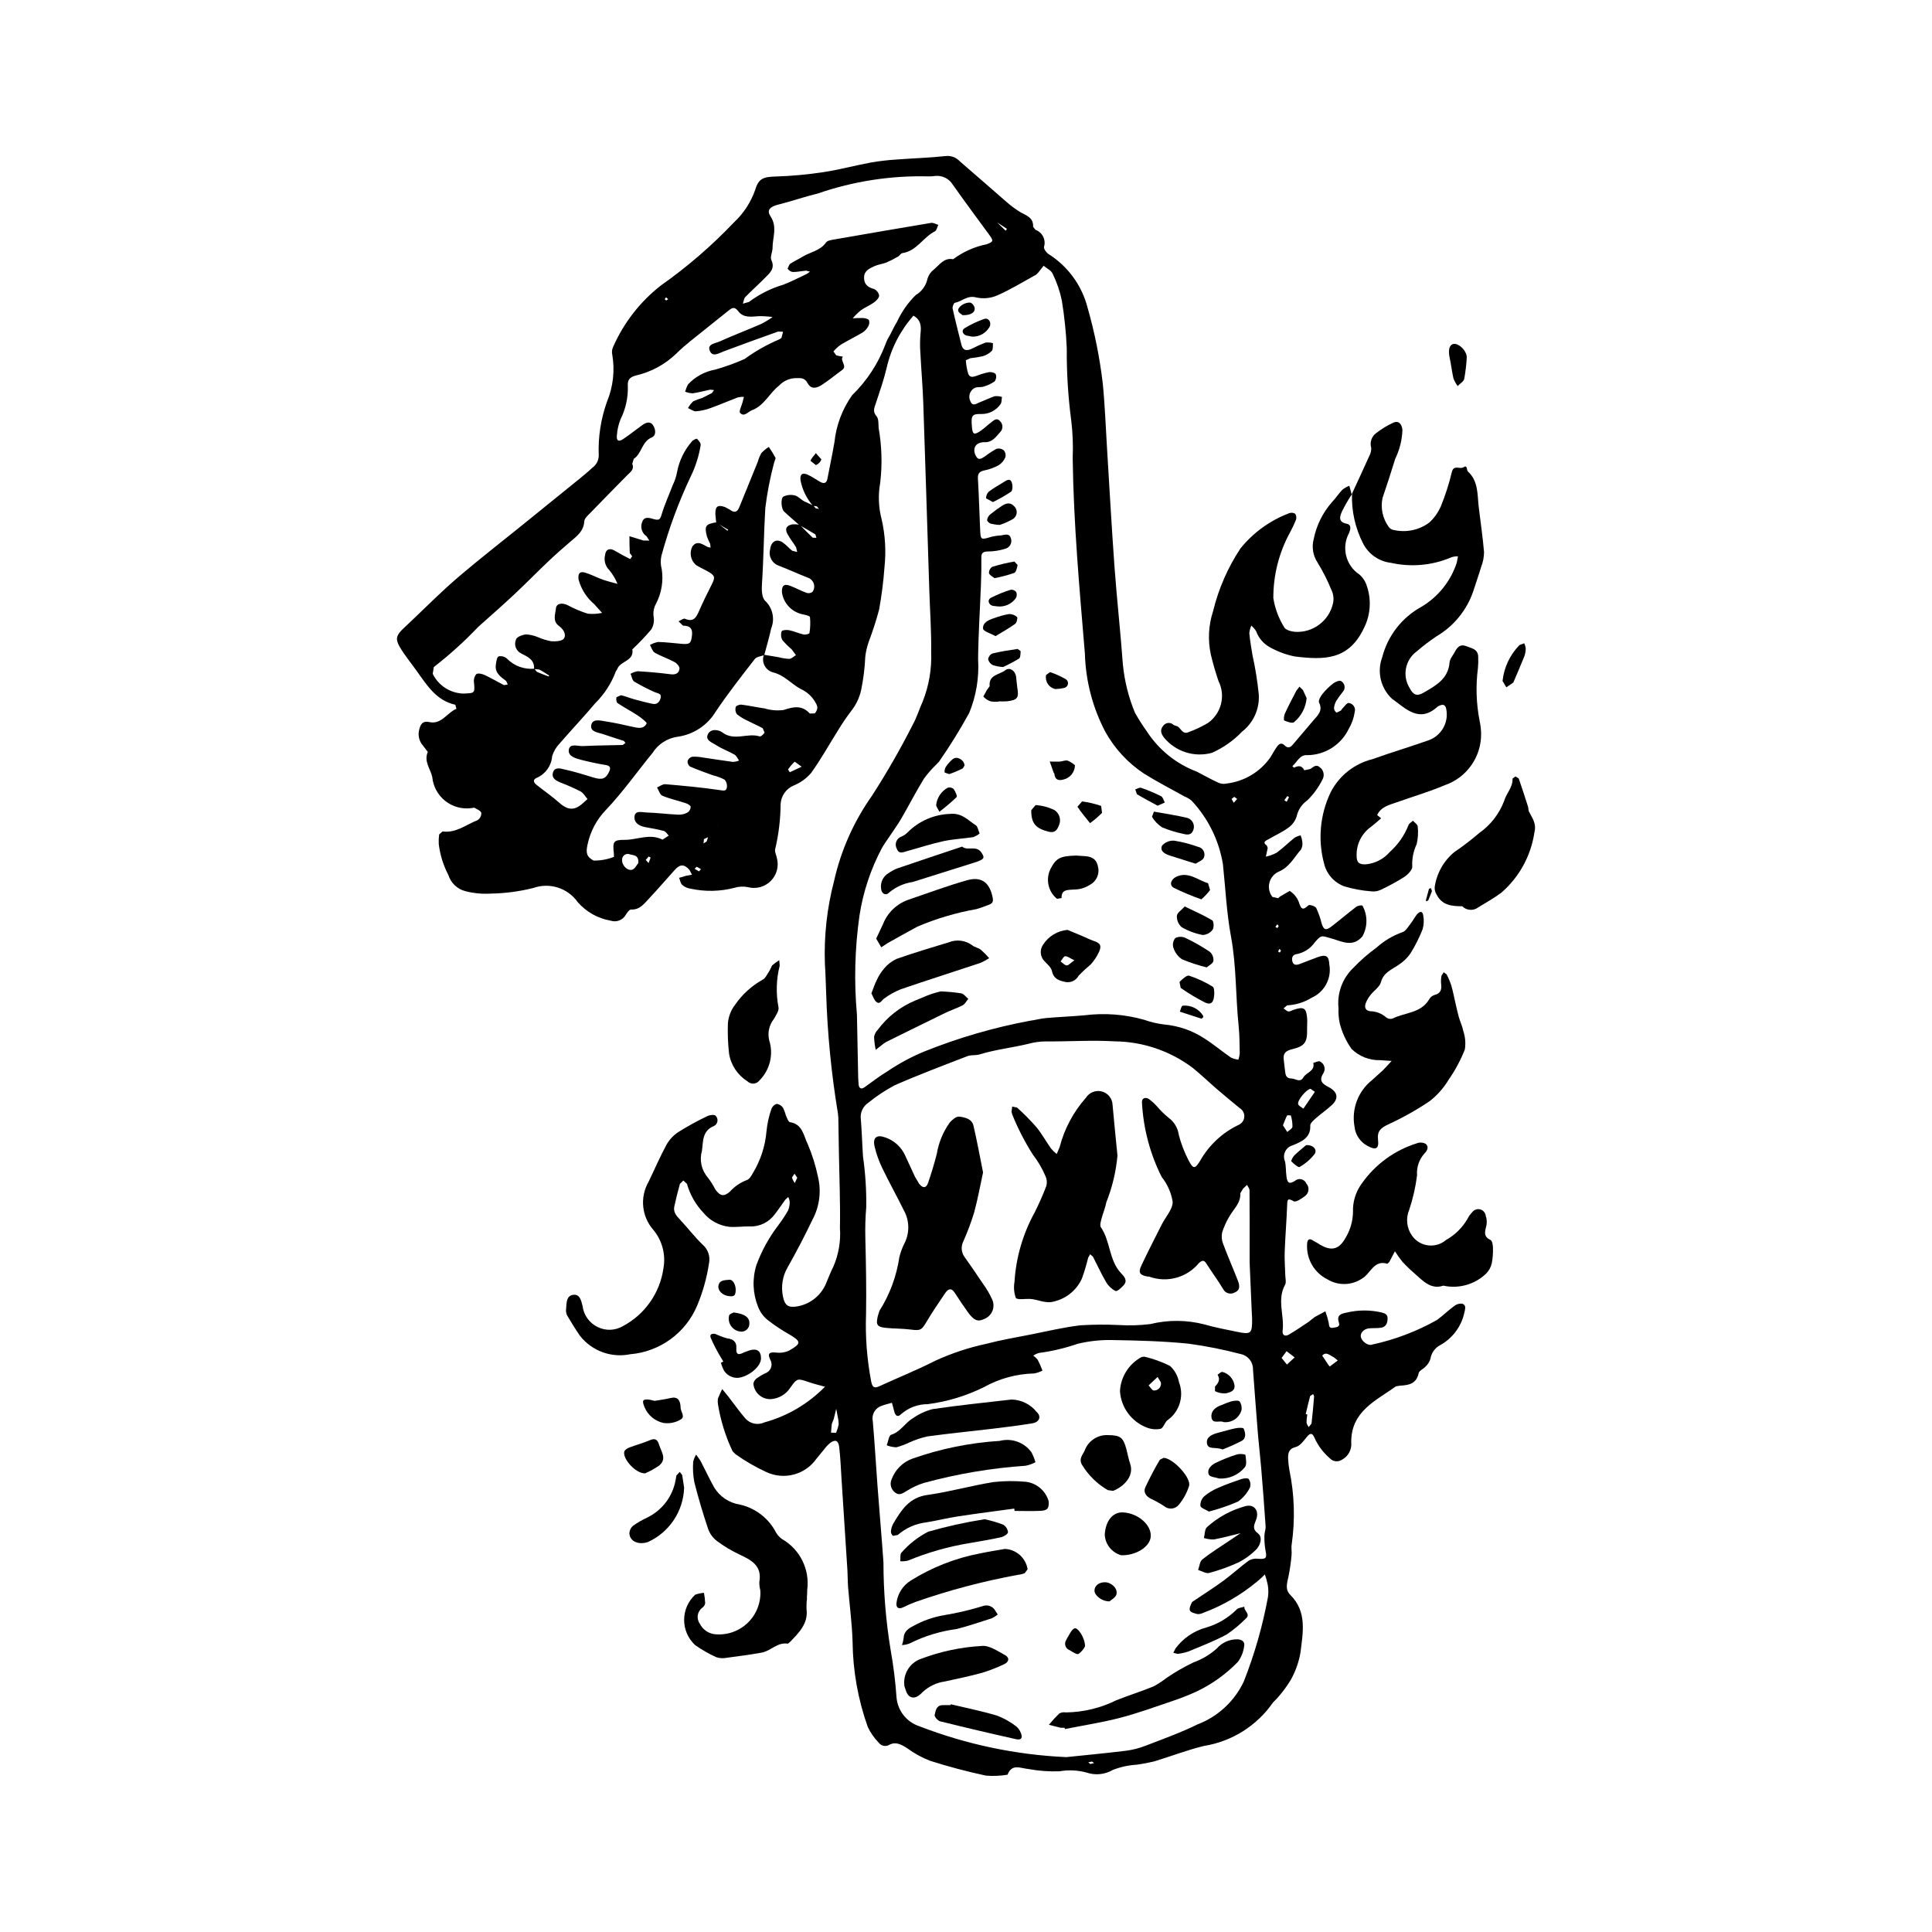 <?xml version="1.0" encoding="UTF-8"?>
<!-- Uploaded to: SVG Repo, www.svgrepo.com, Generator: SVG Repo Mixer Tools -->
<svg fill="#000000" width="800px" height="800px" version="1.1" viewBox="144 144 512 512" xmlns="http://www.w3.org/2000/svg">
 <g>
  <path d="m532.71 238.74c-0.109 1.898-0.332 3.785-0.668 5.652-0.176 0.738-1.145 1.285-1.75 1.914-0.461-0.617-0.832-1.297-1.109-2.012-0.41-1.754-0.59-3.562-0.977-5.32-0.469-2.137-0.172-3.555 0.941-3.812 1.258-0.293 3.223 1.441 3.519 3.109z"/>
  <path d="m542.19 324.48c0.379-3.59 1.957-6.945 4.481-9.527l1.262-0.48c0.199 0.418 0.336 0.863 0.398 1.324 0.008 0.707-0.109 1.41-0.344 2.078-0.883 2.234-1.855 4.434-2.789 6.641l-0.121 0.34-1.883 1.289z"/>
  <path d="m362.62 511.5c-1.387-0.391-2.797-0.723-4.16-1.188-3.117-1.059-3.188-1.141-5.027 1.445l-0.004 0.004c-1.141 1.766-3.047 2.887-5.144 3.023-2.406 0.098-4.457-1.73-4.629-4.133 0.113-0.57 0.441-1.074 0.918-1.41 0.695-0.496 1.43-0.93 2.199-1.301 0.707-0.234 1.273-0.777 1.535-1.477 0.262-0.699 0.195-1.48-0.184-2.125-0.867-1.812-0.07-2.055 1.613-1.895 1.168 0.152 2.359-0.039 3.426-0.547 3.254-1.855 3.176-2.383 0.016-4.266h-0.004c-2.016-1.137-3.945-2.418-5.769-3.844-1.121-0.914-1.984-2.106-2.504-3.457-1.426-3.535-1.582-7.457-0.441-11.094 1.391-3.769 3.34-7.309 5.777-10.504 0.953-1.258 1.824-2.574 2.609-3.945 0.305-0.746 0.453-1.543 0.43-2.348-0.055-0.43-0.18-0.848-0.379-1.234l-0.781 0.719c-0.938 1.273-1.793 2.609-2.777 3.844-1.52 2.117-3.996 3.34-6.602 3.25-1.812-0.055-3.652 0.254-5.457 0.102-2.68-0.301-5.144-1.633-6.859-3.715-2.059-2.164-3.559-4.797-4.371-7.672l-0.953-0.887-0.914 0.895c-0.555 1.988-1.066 3.992-1.492 6.012-0.312 1.484 0.586 2.477 1.547 3.496 2.047 2.176 3.859 4.582 6.012 6.641h0.004c1.406 1.234 2.027 3.137 1.625 4.965-0.582 3.836-1.633 7.582-3.137 11.16-1.496 3.562-3.941 6.644-7.066 8.91-3.125 2.269-6.809 3.641-10.66 3.961-5.019 1.035-10.191-0.871-13.344-4.914-1.211-1.773-2.352-3.594-3.426-5.453-0.234-0.562-0.309-1.18-0.215-1.781 0.102-1.445 0.059-3.316 1.797-3.586 1.852-0.285 2.191 1.527 2.559 2.961v0.004c0.305 2.445 1.852 4.566 4.086 5.606 2.109 1 4.574 0.895 6.59-0.281 5.82-3.086 9.812-8.766 10.742-15.289 0.68-3.664-0.32-7.441-2.723-10.293-3.047-3.523-3.543-8.582-1.234-12.629 1.602-3.277 3.023-6.648 4.769-9.848h-0.004c0.766-1.363 1.844-2.519 3.148-3.379 2.473-1.547 5.027-2.953 7.656-4.211 0.637-0.316 1.922-0.473 2.207-0.125 0.406 0.391 0.59 0.953 0.496 1.504-0.094 0.555-0.457 1.023-0.969 1.254-3.102 1.25-2.797 4.156-3.129 6.516v0.004c-0.73 2.496-0.133 5.191 1.586 7.144 0.73 0.969 1.379 2 1.93 3.078 1.305 1.832 2.273 2.031 3.891 0.625 1.215-1.355 2.734-2.402 4.434-3.047 0.668-0.176 1.262-1.121 1.637-1.844h0.004c2.027-3.336 3.262-7.094 3.609-10.984 0.191-2.062 0.637-4.094 1.324-6.047 0.227-0.645 0.754-1.145 1.41-1.34 0.68 0.098 1.285 0.48 1.672 1.051 0.312 0.645 0.562 1.32 0.746 2.016 0.301 0.648 0.641 1.723 1.086 1.789 3.383 0.504 3.617 3.668 4.699 5.812v-0.004c1.195 2.801 2.109 5.711 2.723 8.691 0.922 3.836 0.398 7.879-1.469 11.352-2.043 4.273-4.234 8.473-6.57 12.602-1.359 2.336-1.805 5.098-1.246 7.742 0.469 2.426 1.457 3.035 3.863 2.613 3.555-0.641 6.5-3.125 7.738-6.519 0.586-1.316 1.059-2.695 1.738-3.957 1.414-3.254 2.019-6.801 1.762-10.336 0.125-6.57-0.16-13.148-0.27-19.723l-0.137-8.391c0.016-0.727-0.023-1.453-0.121-2.176-1.75-10.559-2.793-21.223-3.125-31.918-0.117-2.555-0.141-5.117-0.332-7.664-0.27-7.441 0.551-14.883 2.441-22.082 1.816-8.09 5.219-15.742 10.008-22.508 3.953-6.129 7.586-12.457 10.875-18.961 1.051-1.906 1.676-4.035 2.586-6.027 1.672-4.199 2.438-8.707 2.25-13.223 0.074-5.477-0.32-10.957-0.496-16.438-0.531-16.543-1.031-33.086-1.598-49.625-0.148-4.266-0.527-8.52-0.742-12.777-0.148-1.82-0.145-3.648 0.016-5.469 0.246-2.047 0.051-3.734-1.961-4.781l-0.023-0.09 0.059 0.184v0.004c-3.477 3.938-5.906 8.688-7.062 13.816-0.758 3.191-1.848 6.309-2.883 9.43-0.391 1.18-0.855 2.102 0.211 3.324 0.594 0.68 0.492 2.039 0.555 3.098 0.852 4.805 0.996 9.707 0.422 14.551-0.586 3.231-0.453 6.551 0.391 9.727 0.941 4.144 1.191 8.414 0.742 12.641-0.273 3.766-0.75 7.516-1.422 11.234-0.777 2.91-1.703 5.777-2.773 8.594-0.438 1.25-0.734 2.547-0.891 3.863-0.129 3.008-0.504 6.004-1.117 8.949-0.449 1.988-1.34 3.852-2.606 5.449-1.238 1.633-2.391 3.328-3.449 5.078-2.398 3.801-4.578 7.758-7.207 11.395-1.27 1.477-2.879 2.621-4.688 3.336-1.934 0.852-3.234 2.711-3.371 4.82-0.027 4.016-0.504 8.016-1.422 11.926-0.25 0.672 0.293 1.629 0.438 2.461 0.574 2.164-0.047 4.473-1.629 6.055-1.582 1.586-3.887 2.207-6.051 1.637-1.18-0.242-2.402-0.184-3.555 0.172-3.785 0.984-7.75 1.07-11.574 0.246-0.84-0.102-1.637-0.453-2.277-1.008-0.469-0.402-0.566-1.238-0.828-1.883l1.895-0.551 1.512-0.273-0.652-1.258c-1.391-1.578-2.496-1.582-3.906-0.02-2.273 2.519-4.477 5.098-6.801 7.566-1.301 1.383-2.465 3.051-4.793 2.941-0.445-0.02-1.023 0.824-1.379 1.375-0.789 1.418-2.473 2.078-4.012 1.578-3.398-0.586-6.488-2.324-8.746-4.93-2.641-3.738-7.449-5.266-11.762-3.734-3.656 0.914-7.406 1.414-11.172 1.484-2.305 0.148-4.617-0.07-6.852-0.648-2.141-0.555-3.84-2.18-4.492-4.293-1.336-2.555-2.199-5.336-2.543-8.203-0.043-0.844-0.008-1.695 0.109-2.531l0.895-0.793c3.582 0.504 6.258-1.828 9.289-2.984v-0.004c0.645-0.426 1.02-1.164 0.984-1.938-0.195-0.605-1.184-0.973-1.863-1.379l-0.707 0.113h0.004c-2.492 0.352-5.016-0.332-6.984-1.891-1.973-1.559-3.219-3.859-3.449-6.359-0.48-2.18-2.285-4.109-1.176-6.641l-1.258-1.637c-1.082-1.203-1.453-2.887-0.977-4.434 0.352-1.352 0.969-2.199 2.562-1.84 3.316 0.754 4.758-2.492 7.25-3.508l-0.281-1.074c-5.019-1.098-7.473-5.102-10.16-8.852-1.539-2.148-3.234-4.203-4.574-6.469-1.285-2.176-0.848-3.203 1.07-4.992 3.734-3.488 7.356-7.102 11.109-10.562 2.594-2.387 5.305-4.644 8.031-6.879 3.75-3.078 7.566-6.07 11.344-9.113 4.356-3.508 8.703-7.027 13.043-10.555 2.356-1.914 4.762-3.785 6.977-5.852v-0.004c0.754-0.742 1.172-1.758 1.16-2.812-0.188-4.875 0.566-9.738 2.227-14.328 1.602-3.914 2.074-8.203 1.359-12.375-0.164-0.715-0.07-1.461 0.262-2.117 2.809-6.356 7.141-11.922 12.617-16.199 6.965-4.906 13.434-10.484 19.305-16.656 2.598-2.41 4.566-5.426 5.727-8.777 0.895-2.969 2.18-3.352 5.394-3.445 4.254-0.133 8.496-0.523 12.703-1.168 4.203-0.637 8.328-1.766 12.512-2.543 2.277-0.391 4.574-0.656 6.883-0.801 4.363-0.332 8.746-0.445 13.09-0.93v0.004c1.336-0.117 2.648 0.387 3.566 1.367 4.152 3.551 8.23 7.191 12.371 10.762 1.094 0.965 2.262 1.84 3.496 2.617 1.629 0.996 3.75 1.449 3.602 4.039l0.676 0.805c1.805 0.668 2.773 2.625 2.215 4.461-0.113 0.543 0.574 1.52 1.152 1.902 5.18 3.258 8.906 8.379 10.41 14.309 1.863 6.519 3.199 13.18 3.996 19.914 0.574 5.684 0.773 11.402 1.129 17.109 0.66 10.566 1.23 21.145 2 31.703 0.629 8.617 1.598 17.207 2.215 25.824h0.004c0.434 4.363 1.504 8.641 3.176 12.695 0.945 1.68 1.977 3.305 3.094 4.875 3.172 4.934 7.852 8.715 13.344 10.781 1.914 1.008 3.805 2.055 5.766 2.961l-0.004-0.004c0.68 0.277 1.422 0.34 2.137 0.18 4.656-0.566 8.855-3.078 11.559-6.918 0.574-0.934 1.094-1.906 1.723-2.801 0.527-0.754 1.195-1.273 2.078-0.367 0.793 0.812 1.492 0.559 2.148-0.219l5.43-6.391c1.176-1.375 2.621-2.574 1.527-4.781-0.242-0.492 0.387-1.613 0.879-2.227l-0.004 0.004c0.84-1.047 1.801-1.992 2.863-2.812 0.566-0.438 1.691-0.906 2.09-0.645 0.488 0.27 0.828 0.754 0.922 1.305 0.094 0.555-0.066 1.121-0.438 1.539-0.617 0.754-1.188 1.543-1.715 2.363-0.355 0.605-0.57 1.285-0.633 1.984 0.031 0.48 0.281 0.918 0.68 1.184l1.129-0.539 0.43-0.57c0.543-0.527 1.133-1.488 1.656-1.453 0.562 0.059 1.066 0.371 1.371 0.844 0.309 0.477 0.383 1.062 0.211 1.598-0.23 1.559-0.766 3.055-1.57 4.406-2.027 4.254-6.32 6.969-11.035 6.977-2.035-0.129-2.637 1.891-3.91 2.914l0.426 0.402c1.109-0.516 2.062-0.695 2.731 0.688l1.531-0.32c0.828-0.402 1.48-1.422 2.562-0.492 1.055 0.75 1.363 2.176 0.719 3.293-1.016 2.043-2.367 3.898-4 5.496-1.469 1.02-2.488 2.566-2.848 4.32-0.414 1.238-1.234 2.305-2.328 3.023-1.555 1.148-3.379 1.922-5.047 2.93-0.605 0.363-1.898 0.699-0.492 1.73l0.215 0.629-0.492 2.289 0.004-0.004c1-0.215 1.965-0.566 2.863-1.047 1.668-1.211 3.144-2.684 4.758-3.977 0.5-0.289 1.039-0.496 1.602-0.617 0.215 0.547 0.363 1.117 0.438 1.699 0.105 0.703-0.016 1.418-0.348 2.047-1.812 2.055-3.023 4.621-5.836 5.84-1.254 0.531-2.191 1.613-2.531 2.934-0.344 1.316-0.051 2.719 0.785 3.793l1.492 0.344 0.543-0.453 2.547-1.488c1.105 0.699 1.953 1.734 2.418 2.957 0.574 1.723 0.938 2.422 2.543 0.863 0.258-0.25 1.785 0.203 2.062 0.699 0.613 1.297 1.09 2.652 1.43 4.051 0.527 1.734 1.102 2.008 2.559 0.906 2.227-1.691 4.344-3.535 6.574-5.223 0.43-0.328 1.441-0.559 1.719-0.312h-0.004c1.391 2.535 1.375 5.609-0.039 8.129-2.559 2.977-5.449 1.32-8.113 0.559-2.816-0.805-2.715-1.02-4.496 0.992-1.121 1.621-2.828 2.742-4.762 3.125-1.086 0.117-1.41 0.898-1.203 1.855 0.266 1.191 1.148 1.078 2.016 0.758 1.598-0.59 3.168-1.254 4.773-1.824 2.16-0.766 2.898-0.301 3.023 1.953 0.668 3.664-1.266 7.312-4.676 8.816-1.961 1.219-4.203 1.914-6.512 2.023l-0.934 0.805c0.426 0.289 0.82 0.738 1.277 0.812 0.426 0.066 0.906-0.277 1.375-0.434 2.766-0.918 3.41-0.496 3.606 2.453 0.055 0.848-0.051 1.703-0.027 2.555 0.094 3.508-0.512 4.613-3.949 5.434-1.859 0.441-2.488 1.203-2.215 2.969l0.336 2.902c0.113 1.031 0.32 1.867 1.688 1.898 1.086 0.023 2.277 1.215 3.16-0.301 0.781-1.348 3.137-1.621 2.621-3.844 0.609-0.141 1.391-0.59 1.801-0.363v0.004c0.562 0.277 0.977 0.785 1.137 1.395 0.16 0.605 0.051 1.25-0.301 1.773-1.328 2.074 0.047 2.875 1.449 3.613 2.367 1.246 2.75 2.988 0.805 4.785-1.336 1.234-2.856 2.269-4.219 3.477-0.605 0.539-1.504 1.309-1.473 1.93 0.168 3.32-2.441 4.289-4.598 5.215v0.004c-0.883 0.219-1.625 0.812-2.031 1.629-0.406 0.812-0.434 1.766-0.074 2.602 0.301 1.289 0.215 2.668 0.391 3.996 0.234 1.793 0.719 2.164 2.25 1.211 0.465-0.41 1.094-0.57 1.695-0.43 0.602 0.141 1.098 0.562 1.332 1.133 0.418 0.469 0.621 1.086 0.562 1.707-0.059 0.621-0.371 1.191-0.863 1.574-0.902 0.699-2.473 1.754-3.047 1.426-1.645-0.945-1.684-0.469-1.738 1.027-0.156 4.133-0.504 8.25-0.652 12.379-0.078 2.062 0.105 4.137 0.156 6.207 0.02 0.848 0.301 1.871-0.059 2.519-2.207 3.984-0.133 8.145-0.645 12.184-0.145 1.137 0.633 1.605 1.617 1.031 1.773-1.031 3.473-2.195 5.184-3.336l1.727-1.348 2.797-1.512-0.004 0.004c0.367 0.98 0.66 1.988 0.883 3.008 0.121 0.781 0.074 1.559 1.145 1.355 0.75-0.145 1.988-0.102 1.555-1.41-0.676-2.023 0.719-2.344 2.039-2.606 3.051-0.738 6.234-0.75 9.289-0.035 0.965 0.258 1.594 0.527 1.582 1.586-0.012 1.195-0.391 2.234-1.699 2.449-1.074 0.176-2.191 0.059-3.277 0.18-1.395 0.152-2.379 1.332-2.09 2.371 0.328 1.176 1.918 2.297 2.938 1.934v-0.004c6.047-1.301 11.863-3.508 17.254-6.547 1.547-1.145 2.934-2.512 4.488-3.648 0.594-0.496 1.363-0.734 2.137-0.664 1.215 0.402 0.781 1.461 0.582 2.465l-0.004-0.004c-0.805 3.613-3.113 6.711-6.348 8.512-1.414 0.73-2.394 2.098-2.629 3.672-0.254 0.789-0.711 1.496-1.324 2.055-0.551 0.633-1.656 1.059-1.793 1.727-0.594 2.832-2.633 3.199-4.945 3.309l-1.07 0.18c-5.34 3.824-11.926 6.617-11.855 14.859h0.004c0.188 1.887-0.789 3.703-2.469 4.59-1.027 0.688-2.406 0.516-3.231-0.402-1.742-1.496-3.129-3.359-4.066-5.457-0.582-1.363-1.176-1.211-2.043-0.137-0.82 1.008-1.754 2.332-2.867 2.609-2 0.504-2.098 1.746-2.047 3.246 0.051 0.973 0.164 1.941 0.336 2.902 1.336 6.457 1.543 13.098 0.613 19.629-0.176 0.941 0.062 1.953-0.043 2.914-0.168 1.906-0.441 3.801-0.82 5.676-0.387 1.715-0.938 3.426 0.469 4.82 4.559 4.512 3.34 10.086 2.695 15.41h-0.004c-0.445 2.527-1.32 4.957-2.586 7.191-1.059 1.742-2.285 3.383-3.656 4.894l-1.016 1.039c-4.273 6.172-10.883 10.332-18.301 11.516-4.481 1.082-8.809 2.781-13.234 4.109-1.516 0.367-3.047 0.656-4.59 0.867-2.164 0.121-4.293 0.586-6.312 1.375-2.113 1.242-4.664 1.496-6.984 0.699-2.328-0.633-4.766-0.75-7.144-0.336-2.773 0.105-5.551-0.098-8.281-0.605-2.004-0.164-4.363-1.527-5.5 1.512-1.91 0.324-3.856 0.402-5.785 0.234-4.973-1.074-9.91-2.379-14.758-3.922h-0.004c-2.148-0.84-4.184-1.953-6.043-3.32-1.496-0.965-2.996-1.824-4.695-0.941-0.973 0.613-2.258 0.348-2.91-0.598-1.176-1.207-2.141-2.602-2.856-4.129-2.574-7.238-3.934-14.852-4.019-22.531-0.137-4.844-0.797-9.672-1.191-14.508-0.113-1.465-0.086-2.926-0.172-4.383-0.516-8.137-1.039-16.273-1.574-24.41-0.18-2.789-0.277-5.59-0.617-8.363-0.215-1.754-1.051-2.043-2.418-1.031-0.555 0.469-1.055 1-1.488 1.586l-2.078 2.535v-0.004c-2.984 4.289-8.625 5.797-13.352 3.566-2.856-1.316-5.582-2.898-8.141-4.723l-0.766-0.77c-1.875-3.949-3.18-8.145-3.875-12.461-0.074-0.48-0.082-0.965-0.027-1.445 0.34-0.879 0.723-1.742 1.148-2.578l1.691 2.07c1.477 1.902 2.863 3.883 4.434 5.707v-0.004c1.262 1.438 3.32 1.867 5.055 1.055 6.133-1.68 11.703-4.973 16.133-9.531l-0.086-0.129zm43.117-311.24 0.789 0.895 1.387 1.453 2.59 2.539 0.348-0.5-3-1.977-1.398-1.445-0.777-0.891zm-73.293 164.79-0.691 0.773-1.195 0.547-0.117 1.148 0.82-0.504 0.426-1.258 0.688-0.742zm16.863-138.96-0.27 0.066-0.152 0.16 0.355-0.297zm146.02 280.7 0.102 0.527-0.172-0.527 1.133-0.648 2.137-1.598-1.031-0.836c-1.008-0.457-2.019-1.637-3.098-0.469l1.598 2.418 0.453 0.551zm-161.21-143.86 0.117-0.266 0.051-0.238-0.09 0.445-0.234 0.074zm21.797-79.875c1.148 1.152 2.277 2.328 3.469 3.438l0.973 0.035-0.262-0.902c-1.398-0.867-2.84-1.664-4.269-2.484-1.352-1.191-2.734-2.352-4.043-3.59-0.758-0.719-0.965-3.504-0.145-3.965h0.008c0.922-0.438 1.973-0.543 2.965-0.301 0.875 0.203 1.586 1.051 2.418 1.523l2.512 1.168 0.656 0.746 0.844 0.133-0.57-0.664-1.008-0.137 0.004 0.004c-1.691-1.914-2.836-4.246-3.316-6.75-0.191-1.531 0.402-2.144 1.82-1.547 1.219 0.516 2.297 1.352 3.473 1.984 0.949 0.512 1.613 0.281 1.832-0.879 0.609-3.223 1.309-6.426 1.855-9.652l0.004-0.004c0.461-4.492 2.078-8.789 4.691-12.477 3.891-3.777 6.898-8.371 8.812-13.445 0.328-0.918 0.758-1.797 1.285-2.621 0.59-1.141 1.117-2.316 1.805-3.402 1.211-2.644 2.894-5.047 4.969-7.086 1.602-0.938 2.731-2.516 3.102-4.332 0.281-0.941 0.848-1.77 1.621-2.371 1.535-1.23 2.707-3.254 5.172-2.781h0.004c2.621-1.961 5.648-3.312 8.855-3.957 1.863-0.676 1.879-0.922 0.699-2.527-3.238-4.402-6.492-8.805-9.645-13.27-0.98-1.594-2.777-2.492-4.637-2.316-0.598 0.09-1.207 0.133-1.812 0.117-9.98-0.254-19.922 1.285-29.355 4.547-3.527 0.848-6.965 2.062-10.484 2.941-2.117 0.531-3.117 1.438-2.027 3.082 1.887 2.852 0.539 5.602 0.547 8.391 0 1.078-0.707 2.363-0.32 3.203 1.055 2.281-0.422 3.438-1.66 4.707-1.691 1.738-3.527 3.332-5.215 5.078-0.414 0.418-0.461 1.184-0.672 1.789l1.613-0.461v-0.004c2.731-2.047 5.805-3.59 9.078-4.559 2.148-0.82 4.203-1.898 6.289-2.883l0.805-0.586-0.996-0.262c-1.199 0.102-2.391 0.367-3.582 0.359-0.559-0.098-1.051-0.426-1.355-0.906l0.555-1.188c1.113-0.734 2.336-1.301 3.477-1.996 2.039-1.238 4.613-1.531 6.144-3.727 0.387-0.555 1.512-0.688 2.336-0.832 8.5-1.488 17.004-2.945 25.512-4.367 0.59-0.102 1.27 0.34 1.91 0.527-0.293 0.586-0.43 1.48-0.898 1.715-3.117 1.566-4.82 5.223-8.621 5.766-0.402 0.059-0.707 0.664-1.113 0.898v-0.004c-1.004 0.602-2.047 1.137-3.125 1.598-1.008 0.402-2.148 0.504-3.129 0.953-1.305 0.605-2.769 1.195-2.785 3.016-0.016 1.73 0.906 2.578 2.566 3.023 0.742 0.305 1.281 0.965 1.434 1.754 0 0.629-0.77 1.406-1.391 1.855-1.078 0.781-2.363 1.273-3.445 2.051v-0.004c-0.785 0.652-1.512 1.367-2.176 2.137 0.918-0.07 1.844-0.094 2.766-0.07 0.547 0.039 1.328 0.203 1.547 0.57 0.172 0.559 0.094 1.16-0.211 1.652-0.344 0.645-0.844 1.188-1.449 1.59-1.863 1.117-3.828 2.066-5.699 3.184-0.77 0.516-1.461 1.141-2.055 1.855l0.719 1.016c0.574 0.188 1.172 0.305 1.777 0.344-0.895 1.141 1.344 2.473-0.246 3.606-1.785 1.27-3.457 2.695-5.293 3.879-1.254 0.812-2.82 1.367-3.777-0.402-0.875-1.641-2.012-1.371-3.57-1.352-1.555 0.137-3 0.852-4.059 2-2.551 1.98-3.883 5.269-7.152 6.492-1.07 0.402-2.035 1.887-3.133 0.707-0.379-0.41 0.414-1.91 0.672-2.91l0.328-1.352c-0.551-0.016-1.105 0.039-1.645 0.164-2.391 0.906-4.734 1.934-7.137 2.797-1.25 0.469-2.559 0.762-3.891 0.875-0.691 0.047-1.426-0.551-2.141-0.855 0.363-0.66 0.828-1.262 1.375-1.777 0.766-0.371 1.562-0.672 2.379-0.898l2.582-1.305 0.559-0.789-1.02-0.109c-1.547 0.309-3.07 0.75-4.629 0.969-0.684-0.031-1.359-0.176-1.996-0.434 0.176-0.668 0.426-1.312 0.75-1.922 1.91-2.055 4.441-3.434 7.207-3.93 2.66-0.75 5.266-1.688 7.793-2.812 2.844-2.078 5.922-3.824 9.168-5.195l0.594-0.379 0.434-1.652-1.32-0.043c-4.809 1.715-9.613 3.441-14.391 5.238-1.355 0.512-3.023 1.656-3.734-0.211-0.672-1.742 1.512-1.898 2.586-2.383 3.648-1.645 7.394-3.07 11.066-4.664 1.051-0.539 2.059-1.152 3.023-1.836-1.23-0.164-2.469-0.238-3.711-0.223-1.973 0.16-4.055 0.465-5.379-1.293-1.008-1.344-1.68-0.926-2.621-0.16-2.074 1.676-4.18 3.309-6.242 4.996-2.543 2.082-5.223 4.031-7.543 6.348-2.984 2.891-6.707 4.91-10.758 5.836-1.742 0.445-2.215 1.293-2.117 2.762 0.102 3.055-0.562 6.086-1.926 8.82-0.539 1.359-0.867 2.789-0.973 4.246-0.164 1.48 0.438 1.828 1.676 1 1.715-1.148 3.324-2.441 5.004-3.648 0.945-0.68 2.07-1.199 2.883-0.027 0.723 1.039 0.938 2.731-0.301 3.242-2.691 1.109-2.629 4.281-4.793 5.688l-0.391 1.309c0.613 1.555-0.535 2.207-1.371 3.059-3.234 3.285-6.469 6.566-9.672 9.883-0.664 0.688-1.633 1.5-1.676 2.297-0.156 2.695-2.039 3.988-3.789 5.488-1.934 1.66-3.856 3.34-5.699 5.094-3.074 2.922-6.039 5.961-9.137 8.859s-6.262 5.672-9.418 8.48l-0.008 0.008c-3.668 3.856-7.621 7.434-11.824 10.699l-0.289 1.785v0.004c1.523 3.137 4.676 5.156 8.16 5.238 3.027-0.129 3.035-0.086 2.766-3.012h0.004c-0.113-0.77 0.109-1.547 0.613-2.137 0.465-0.324 1.531-0.086 2.191 0.219 1.758 0.812 3.426 1.812 5.16 2.688l1-0.16-0.434-0.934c-1.484-1.109-3.059-2.148-2.727-4.348 0.117-0.777 0.23-1.895 0.727-2.176 0.781-0.16 1.59 0.055 2.188 0.578 1.898 1.949 4.574 2.938 7.285 2.695l0.656 0.824c1.02 0.465 2.086 0.836 3.137 1.23l0.133-0.246c-0.871-0.551-1.723-1.141-2.644-1.598l-1.367-0.125c0.195-2.484-1.715-3.269-3.434-4.141-1.371-0.688-1.957-2.332-1.324-3.731 0.227-0.68 1.719-1.227 2.68-1.305v0.004c1.086 0.062 2.148 0.316 3.148 0.746 1.109 0.477 2.269 0.832 3.457 1.059 1.152 0.078 2.922 0 3.379-0.707 0.738-1.121-0.141-2.5-1.301-3.34-1.766-1.285-0.957-3.125-0.805-4.656 0.129-1.352 1.652-1.566 3.109-0.852 1.703 0.926 3.492 1.68 5.34 2.258 1.262 0.129 2.535 0.055 3.777-0.215l-2.062-2.305v0.004c-2.012-1.703-3.465-3.973-4.16-6.516-0.188-1.379 0.145-2.312 1.684-1.863 1.586 0.461 3.062 1.277 4.625 1.832 1.309 0.465 2.672 0.777 4.012 1.16v0.004c-0.543-1.324-1.281-2.559-2.191-3.668-1.051-1.039-1.469-2.559-1.102-3.988 0.137-1.523 1.238-1.926 2.539-1.152 1.34 0.797 2.719 1.527 4.106 2.234l0.531-0.738-0.633-0.848c-0.09-1.488-0.074-2.981-0.094-4.473l3.297 1.004 0.336 0.133 1.648 0.023-0.746-1.152 0.004 0.004c-1.281-0.848-1.754-2.504-1.109-3.898 0.566-1.539 2.109-0.879 3.188-0.605 1.297 0.332 1.543-0.027 1.91-1.254 0.793-2.652 1.957-5.191 2.941-7.785 0.539-1.086 0.926-2.242 1.145-3.434 0.562-3.008 1.914-5.809 3.91-8.121 0.266-0.402 1.25-0.852 1.383-0.727 0.465 0.441 1.09 1.219 0.965 1.691-0.457 2.863-1.34 5.641-2.613 8.246-3.207 6.777-5.812 13.824-7.785 21.059-0.258 1.172-0.23 2.387 0.086 3.547 0.477 3.102-0.035 6.273-1.469 9.066-0.641 1.105-0.875 2.398-0.66 3.66 0.176 1.141-0.062 2.312-0.676 3.293-1.562 1.832-3.227 3.578-4.981 5.231 0.516 3.156-3.246 3.051-4.004 5.238l-0.379 0.617c-1.191 3.184-3.062 6.066-5.481 8.453-3.047 3.633-6.332 7.066-9.426 10.66h-0.004c-0.91 0.949-1.582 2.102-1.965 3.359-0.188 2.481-1.715 4.66-3.981 5.676-1.223 0.477-0.973 1.25-0.152 1.906 1.988 1.59 4.109 3.031 6.004 4.727 1.734 1.551 3.426 2.238 5.477 0.781 0.723-0.516 1.355-1.156 2.031-1.742-0.605-0.691-1.09-1.613-1.848-2.027l-0.004-0.004c-1.734-0.875-3.512-1.664-5.328-2.359-1.195-0.496-2.402-1.152-1.988-2.613 0.469-1.656 2.082-1.059 3.113-0.836 2.602 0.559 5.148 1.375 7.695 2.148 2.238 0.68 3.223 0.336 4.117-1.625 0.453-0.996 0.238-1.52-0.984-1.715-2.141-0.34-4.262-0.812-6.367-1.34-1.527-0.383-3.617-0.969-3.371-2.676 0.262-1.828 2.438-0.926 3.762-0.996 3.516-0.188 7.043-0.18 10.562-0.289l0.684-0.551-0.402-0.52c-1.84-0.621-3.707-1.168-5.543-1.812-1.309-0.461-3.457-0.586-3.113-2.371 0.352-1.812 2.394-1.219 3.766-1.008 2.402 0.375 4.781 0.898 7.152 1.438 1.461 0.328 2.992 0.695 3.766-0.895 0.129-0.266-1.496-1.527-2.434-2.144-1.723-1.137-3.566-2.086-5.273-3.242-0.328-0.219-0.422-1.07-0.301-1.551l1.195-0.531c1.18 0.258 2.305 0.738 3.473 1.062 1.633 0.449 3.273 0.891 4.938 1.223 1.18 0.238 1.855-0.531 2.109-1.555 0.312-1.246-0.773-1.184-1.527-1.527l0.004-0.004c-1.887-0.82-3.715-1.766-5.481-2.82-0.539-0.336-0.656-1.355-0.969-2.062h0.004c0.59-0.344 1.238-0.57 1.914-0.672 2.898 0.176 5.793 0.418 8.664 0.797 1.363 0.18 2.269-0.25 2.387-1.504 0.051-0.543-0.699-1.398-1.297-1.723-1.715-0.922-3.582-1.535-5.266-2.496-0.609-0.348-0.855-1.336-1.27-2.035l0.008 0.004c0.676-0.395 1.422-0.668 2.195-0.801 2.062 0.047 4.117 0.324 6.176 0.492 2.215 0.184 2.508-0.109 2.762-2.215 0.227-1.871-0.551-2.594-2.383-2.602l-1.172-1.148c0.574-0.246 1.309-0.848 1.699-0.676 2.301 0.996 3.016-0.41 3.762-2.125 1.016-2.332 2.148-4.617 3.297-6.891 1.039-2.055 0.949-2.438-1.242-3.664-0.957-0.535-1.977-0.965-2.891-1.562v-0.004c-1.41-1.203-1.816-3.211-0.984-4.867 1.043-1.516 2.293-0.922 3.516-0.203l0.648 0.336 0.68 0.117-0.102-0.98c-0.328-0.641-0.621-1.305-0.871-1.98-0.699-2.812-0.367-3.262 2.551-3.742l2.91 2.246 0.184-0.27-3.184-1.895-0.215-2.16c-0.059-2.16 0.605-2.656 2.582-1.945l1.273 0.695c1.137 0.875 1.938 0.688 2.481-0.66l4.898-12.035c0.223-0.812 0.543-1.59 0.953-2.324 0.59-0.621 1.254-1.168 1.977-1.625 0.66 0.949 1.262 1.938 1.805 2.961l-0.438 1.344c-1.043 3.914-1.812 7.894-2.301 11.914-0.402 6.711-0.434 13.445-0.891 20.164-0.102 1.484-0.035 3.621 0.871 4.414 1.984 1.883 2.609 4.789 1.574 7.32-0.504 2.371-1.211 4.695-1.832 7.039-0.859 0.34-2.035 0.434-2.519 1.062-3.562 4.598-7.168 9.188-10.402 14.016h0.004c-2.195 3.574-5.875 5.984-10.027 6.57-2.738 0.375-5.172 1.938-6.648 4.269-4.133 5.051-7.906 10.43-12.383 15.141h-0.004c-2.43 2.519-4.106 5.672-4.836 9.094-0.551 2.387-0.176 3.363 1.598 4.312h-0.004c1.848 0.023 3.68-0.309 5.394-0.984l-0.031-0.969c-0.34-3.023-0.16-3.559 2.875-3.539 3.324 0.02 6.656-1.789 10.023-0.051l1.645-1.078c-0.418-0.422-0.773-1.082-1.273-1.219-1.637-0.449-3.324-0.723-5-1.035-1.598-0.301-2.965-1.172-2.801-2.797 0.172-1.695 1.941-1.117 3.012-1.082 2.91 0.094 5.812 0.461 8.723 0.598l0.004-0.004c0.824 0.012 1.637-0.199 2.356-0.605 0.488-0.34 0.785-0.895 0.797-1.488-0.039-0.363-0.781-0.781-1.285-0.949-2.066-0.684-4.219-1.145-6.215-1.98-0.664-0.277-0.957-1.438-1.418-2.195 0.734-0.301 1.496-0.922 2.195-0.859 4.82 0.41 9.645 0.852 14.43 1.559 1.012 0.148 1.695 0.352 1.871-0.668l-0.004-0.004c0.133-0.754-0.086-1.527-0.594-2.098-0.965-0.504-1.984-0.887-3.043-1.133-2.051-0.75-4.117-1.469-6.117-2.34h0.004c-0.457-0.355-0.699-0.914-0.645-1.488 0.191-0.543 0.637-0.957 1.195-1.105 0.961-0.055 1.926 0.012 2.875 0.199 2.648 0.375 5.289 0.824 7.941 1.164h-0.004c0.562-0.027 1.117-0.152 1.641-0.363-0.398-0.535-0.684-1.266-1.211-1.57-1.578-0.906-3.344-1.512-4.856-2.516-1.008-0.652-2.922-1.227-2.242-2.797 0.719-1.66 2.879-1.316 3.856-0.578 3.176 2.41 6.695 0.035 9.914 1.066 0.312 0.102 1.008-0.551 1.289-1l-0.477-1.152c-1.25-0.707-2.59-1.258-3.867-1.922l0.004-0.004c-1.066-0.473-2.074-1.078-2.992-1.797-0.395-0.562-0.504-1.277-0.305-1.934 0.102-0.336 1.02-0.668 1.523-0.605 2.047 0.254 4.07 0.707 6.117 1 1.625 0.492 3.34 0.633 5.027 0.418 2.629-0.867 4.867-1.359 6.965 0.938l1.309-0.043c0.398-0.41 0.641-0.941 0.695-1.512-0.051-0.48-0.223-0.941-0.496-1.344-0.875-1.594-2.246-2.856-3.902-3.598-2.5-1.332-4.316-3.656-7.344-4.406h-0.004c-0.969-0.254-1.789-0.91-2.25-1.801-0.465-0.891-0.527-1.934-0.18-2.875l3.906 0.652c0.922 0.25 1.871 0.398 2.828 0.441 0.605-0.035 1.168-0.645 1.754-0.996l-1.145-1.555c-0.895-0.746-1.719-1.57-2.465-2.465-0.375-0.715-0.43-1.551-0.156-2.309 0.117-0.312 1.336-0.41 1.984-0.273 1.297 0.27 2.531 0.844 3.828 1.137 0.484 0.109 1.512-0.164 1.539-0.363 0.234-1.402 0.281-2.836 0.137-4.25-0.051-0.355-1.352-0.613-2.109-0.773-2.754-0.633-4.852-2.871-5.301-5.66-0.16-1.891 0.547-2.504 2.223-1.84 1.461 0.578 2.852 1.328 4.324 1.863 0.527 0.16 1.102 0.055 1.539-0.281 0.453-0.637 0.574-1.449 0.328-2.191-0.246-0.742-0.828-1.324-1.57-1.562-2.578-1.012-5.094-2.18-7.68-3.172-1.785-0.598-2.801-2.481-2.316-4.301 0.215-2.117 1.723-3 3.41-1.82 0.887 0.617 1.59 1.496 2.453 2.156l1.312 0.324-0.289-1.234c-0.738-1.211-1.645-2.332-2.316-3.582-0.805-1.488-0.035-2.301 1.457-2.519 0.602-0.023 1.211 0.012 1.809 0.113zm15.184 129.86 0.332 16.789 0.121 1.82c0.176 0.945 0.719 1.195 1.543 0.621 1.98-1.387 3.879-2.914 5.949-4.144 3.117-2.121 6.441-3.914 9.926-5.352 9.039-3.629 18.414-6.356 27.988-8.141 1.438-0.188 2.856-0.59 4.297-0.715 3.391-0.297 6.793-0.43 10.184-0.734 5.293-0.664 10.668-0.254 15.801 1.203 1.715 0.609 3.496 1.027 5.305 1.242 3.777 0.336 7.414 1.598 10.59 3.668 2.453 1.559 4.695 3.445 7.09 5.102 0.617 0.285 1.277 0.469 1.957 0.543 0.188-0.543 0.309-1.105 0.363-1.68-0.051-2.434-0.047-4.883-0.297-7.301-0.812-7.859-0.566-15.777-2.016-23.613-1.172-6.32-1.469-12.805-2.144-19.215-1.039-6.285-3.914-12.125-8.262-16.781-0.547-0.48-1.172-0.859-1.848-1.121-3.598-2.016-7.285-3.891-10.781-6.074-4.273-2.824-7.801-6.637-10.285-11.117-3.352-6.394-5.199-13.469-5.402-20.684-1.434-17.227-3.004-34.453-3.234-51.762h-0.004c0.148-3.406 0.016-6.816-0.402-10.199-0.824-6.281-1.211-12.605-1.164-18.938-0.184-4.254-0.621-8.488-1.309-12.688-0.512-2.469-1.332-4.863-2.445-7.129-0.391-0.875-1.562-1.402-2.379-2.086l-1.43 1.812-0.504 0.516c-3.406 1.871-6.727 3.93-10.273 5.492-1.773 0.793-3.758 0.992-5.652 0.578-2.375-0.656-3.773 1.066-5.668 1.418-0.297 0.051-0.691 1.074-0.586 1.547 0.707 3.191 1.531 6.352 2.316 9.527 0.402 1.641 1.445 1.707 2.75 1.109v-0.004c1.184-0.613 2.398-1.16 3.641-1.637 0.664-0.074 1.34-0.023 1.984 0.156-0.086 0.707 0.07 1.633-0.32 2.055h0.004c-0.676 0.668-1.508 1.152-2.422 1.41-1.07 0.234-2.156 0.406-3.246 0.52l-1.203 0.543c0.059 1.188 0.262 2.367 0.605 3.508 0.449 1.309 1.504 0.855 2.449 0.543l-0.004-0.004c1.016-0.395 2.066-0.699 3.137-0.906 0.57-0.078 1.539 0.184 1.734 0.582 0.227 0.637 0.113 1.348-0.305 1.883-0.887 0.617-1.875 1.082-2.922 1.375-0.676 0.223-1.48 0.055-2.164 0.266l0.004-0.004c-0.688 0.285-1.219 0.848-1.469 1.543-0.25 0.699-0.191 1.473 0.156 2.125 0.605 1.441 1.613 0.535 2.414 0.238 1.359-0.496 2.652-1.191 4.031-1.629v0.004c0.641-0.059 1.285 0.008 1.902 0.191-0.117 0.652-0.035 1.457-0.391 1.93-1.137 1.641-3.012 2.613-5.008 2.598-2.582-0.047-2.84 0.328-2.555 3.519 0.176 1.965 0.621 2.109 2.418 0.859 0.883-0.617 1.648-1.402 2.519-2.035 0.738-0.539 1.527-1.531 2.5-0.461l-0.004-0.004c0.406 0.387 0.641 0.926 0.641 1.484 0 0.562-0.234 1.102-0.641 1.488-1.125 1.27-2.121 2.719-4.137 2.621v-0.004c-0.488-0.012-0.977 0.082-1.43 0.266-1.262 0.496-1.613 1.926-0.82 3.402 0.734 1.371 1.625 0.566 2.418 0.07 0.961-0.727 1.973-1.387 3.023-1.977 0.664-0.191 1.379-0.055 1.926 0.367 0.445 0.508 0.613 1.203 0.445 1.859-0.363 0.867-0.98 1.605-1.77 2.117-1.172 0.637-2.434 1.098-3.742 1.363-1.281 0.281-1.852 0.742-1.766 2.184 0.273 4.5 0.379 9.008 0.59 13.512 0.133 2.801 0.152 2.766 3.086 1.875 0.828-0.184 1.668-0.301 2.516-0.348 0.934-0.117 2.051-0.633 2.512 0.66l0.004 0.004c0.23 0.582 0.195 1.234-0.09 1.793-0.289 0.555-0.801 0.961-1.41 1.109-1.48 0.461-3.023 0.699-4.574 0.707-1.27 0.02-1.742 0.363-1.723 1.645 0.035 2.309-0.012 4.621-0.102 6.934-0.25 6.672-0.699 13.336-0.762 20.008l0.004-0.004c0.293 4.859-0.516 9.727-2.367 14.227-2.434 4.434-5.102 8.734-7.988 12.883l-0.746 0.785h-0.004c-1.199 1.156-2.297 2.414-3.277 3.762-2.09 3.426-3.93 7-5.945 10.48-0.906 1.574-1.992 3.051-2.996 4.57-0.734 1.109-1.535 2.18-2.191 3.332-2.969 5.602-4.977 11.66-5.934 17.926-1.23 8.688-1.453 17.484-0.664 26.219zm55.465 196.74c3.93-0.41 9.863-0.965 15.773-1.68h0.004c1.805-0.23 3.574-0.684 5.273-1.348 4.644-1.789 9.352-3.484 13.805-5.672 5.379-2.066 9.754-6.133 12.203-11.348 2.859-7.242 5.004-14.742 6.406-22.398 0.148-1.066 0.129-2.148-0.062-3.211-0.188-0.934-0.441-1.855-0.758-2.754-0.641 0.656-1.316 1.277-2.027 1.859-4.297 3.578-9.168 6.406-14.41 8.355-0.438 0.211-0.922 0.312-1.41 0.293-0.742-0.18-1.824-0.441-2.027-0.961-0.23-0.594 0.238-1.551 0.598-2.254l1.195-0.797c2.402-1.621 4.859-3.176 7.188-4.898 2.238-1.656 4.297-3.551 6.535-5.207 0.703-0.441 1.535-0.637 2.363-0.559 2.34 0.18 2.59-0.082 2.148-2.258-0.219-1.262-0.312-2.547-0.281-3.828 0-0.836 0.375-1.684 0.32-2.508-0.348-5.18-0.742-10.355-1.18-15.531-0.27-3.234-0.656-6.461-0.918-9.699-0.445-5.449-0.836-10.902-1.246-16.355v0.008c0.043-1.918-1.262-3.602-3.129-4.031-4.582-1.215-9.234-2.144-13.93-2.781-6.637-0.672-13.34-0.855-20.016-0.961h-0.004c-3.16-0.086-6.316 0.246-9.391 0.988-3.309 1.148-6.727 1.957-10.195 2.418-0.562 0.145-1.09 0.395-1.562 0.73 0.453 0.309 0.852 0.688 1.188 1.117 0.465 0.922 0.879 1.867 1.25 2.828-0.691 0.375-1.441 0.633-2.215 0.766-4.648 0.113-9.195 1.352-13.258 3.606-4.691 2.332-9.742 3.863-14.938 4.535-2.59-0.008-5.094 0.926-7.043 2.629-0.836 0.906-1.504 0.488-1.801-0.605l-0.637-2.394c-0.926 0.27-1.875 0.473-2.766 0.828-1.684 0.555-2.684 2.285-2.312 4.019 0.504 5.688 0.816 11.391 1.242 17.086 0.512 6.785 1.113 13.562 1.586 20.355 0.004 7.769 0.637 15.523 1.898 23.188 0.75 4.188 1.277 8.414 1.57 12.66 0.32 3.504 2.688 6.484 6.031 7.582 12.449 4.82 25.602 7.586 38.941 8.188zm48.602-131.08c0-7.164 0.016-13.129-0.027-19.094 0-0.492-0.426-0.98-0.656-1.469l-1.043 0.977-0.742 1.219c0.16 2.602-1.762 4.16-2.879 6.133h-0.004c-0.812 1.344-1.461 2.781-1.934 4.281-0.211 1.012-0.117 2.066 0.266 3.023 1.223 3.273 2.637 6.477 3.902 9.734 0.449 1.16 0.727 2.504-0.797 3.117v0.004c-0.527 0.316-1.16 0.398-1.754 0.23-0.59-0.172-1.086-0.582-1.359-1.129-1.363-2.289-2.969-4.426-4.394-6.68-0.625-0.988-1.078-1.012-1.965-0.258v-0.004c-3.191 3.934-8.531 5.402-13.281 3.644h-0.363c-2.117-0.391-2.555-1.035-1.645-2.961 1.715-3.629 3.551-7.203 5.359-10.789 1.031-2.043 2.953-4.074 2.922-6.09v0.004c-0.395-2.41-1.402-4.676-2.926-6.582-3.043-6.066-4.812-12.691-5.195-19.465-0.215-1.262 0.746-1.852 1.832-1.16 0.777 0.574 1.496 1.227 2.141 1.949 0.938 1.105 1.98 2.121 3.109 3.035 1.469 1.086 2.43 2.723 2.668 4.531 0.605 2.34 1.477 4.598 2.594 6.738 1.227 2.34 1.676 2.367 3.098 0.031 2.359-4.141 5.938-7.453 10.25-9.484 0.828-0.395 1.367-1.211 1.414-2.125 0.047-0.914-0.414-1.781-1.195-2.258-1.973-1.617-3.945-3.234-5.879-4.898-2.195-1.891-4.289-3.906-6.535-5.738-5.965-4.516-13.227-6.996-20.711-7.074-6.062-0.359-12.168 0.066-18.254 0.016-1.539 0.008-3.07 0.215-4.555 0.613-4.305 1.059-8.75 1.512-13.016 2.832-1.027 0.316-2.238 0.078-3.223 0.461-6.465 2.492-12.953 4.938-19.293 7.723h-0.004c-2.469 1.309-4.805 2.859-6.973 4.621-1.457 0.969-2.231 2.684-1.984 4.414 0.273 3.269 0.348 6.555 0.578 9.832 0.629 4.441 0.918 8.922 0.855 13.406-0.23 2.738-0.309 5.484-0.238 8.23 0.164 6.684 0.301 13.371 0.188 20.051-0.227 6.039 0.238 12.082 1.375 18.016 0.32 1.52 0.836 1.785 2.188 1.16 4.938-2.266 9.984-4.289 14.812-6.75 4.301-1.965 8.801-3.461 13.426-4.457 3.879-1.023 7.848-1.688 11.789-2.469 4.402-0.871 8.789-1.93 13.238-2.453h-0.004c3.383-0.207 6.777-0.23 10.16-0.07 2.785 0.176 5.578 0.09 8.348-0.254 4.719-1.156 9.652-1.121 14.359 0.098 2.797 0.812 5.676 1.344 8.535 1.938 3.828 0.797 4.121 0.523 4.082-3.496l-0.113-2.191zm-162-105.86c0.152-2.223-1.328-2.019-2.207-2.293-0.457-0.199-0.984-0.156-1.402 0.109-0.422 0.27-0.68 0.727-0.691 1.227-0.188 1.328 1.238 3.062 2.606 2.742 0.781-0.188 1.324-1.371 1.695-1.785zm176.87 146.02 0.41 0.102c-0.125 0.715-0.191 1.438-0.199 2.164 0.113 0.434 0.309 0.844 0.57 1.203l0.754-0.949c0.281-2.402 0.484-4.812 0.684-7.227l-0.258-0.582-0.793 0.504c-0.434 1.582-0.789 3.188-1.168 4.785zm2.418-85.387-1.16-0.805c-1.051 0.133-3.481 2.988-3.277 4.031 0.094 0.484 0.906 0.828 1.391 1.234zm-8.465 8.867 1.152 1.777c0.48-0.457 1.32-0.883 1.371-1.383 0.016-1.027-0.129-2.047-0.434-3.023l-0.957-0.023c-0.426 0.812-0.738 1.688-1.129 2.648zm-117.73 79.105-0.07-0.906-0.578-3.066-0.668 2.711-0.516 1.32-0.203 2.289 1.34 0.043h0.004c0.305-0.719 0.535-1.465 0.684-2.227zm117.38-17.445 1.41 1.746 2.055-1.895-2.152-1.652zm-127.19-156.69-1.844-1.336c-0.664 0.621-1.254 1.312-1.766 2.062l0.461 0.746zm-1.168 108.94-0.719-1.086-0.676 1v0.004c0.16 0.523 0.41 1.02 0.734 1.465zm129.72-99.645 0.605-1.25-0.449-0.262-0.801 1.09zm-14.047 0.27 0.906-1.023-0.773-0.562-0.699 0.578zm-141.17 17.598-1.141-0.664-0.562 0.555 1.152 0.68zm-13.906-1.637 0.547-1.438-0.52-0.289-0.766 0.906zm166.61 17.242 0.391-0.504-0.363-0.512-0.531 0.668zm-48.531 221.27-0.566-0.395-0.988 0.203 0.555 0.441zm-113.41-387.59 0.527-0.348-0.566-0.496-0.367 0.492zm162.61 172.81 0.328-0.504-0.402-0.484-0.395 0.691z"/>
  <path d="m502.21 275.01c1.574-3.414 3.168-6.82 4.703-10.25 0.352-0.641 0.516-1.371 0.469-2.102-0.426-1.445 0.105-2.996 1.32-3.883 1.422-1.109 2.969-2.047 4.609-2.793 1.492-0.605 2.199 0.555 2.352 1.953h-0.004c-0.086 2.652-0.738 5.258-1.906 7.644-1.074 3.469-2.18 6.93-3.359 10.363-0.574 2.652 0 5.422 1.582 7.625 0.324 0.5 0.852 0.828 1.441 0.898 3.258 0.734 6.672 0.016 9.352-1.973 1.32-1.211 2.371-2.688 3.082-4.332 1.191-2.934 2.16-5.953 2.894-9.035 0.512-2.117 2.137-0.648 3.113-1.305 1.07-0.719 0.754 0.75 1.156 1.125 2.816 2.602 2.473 6.121 2.867 9.434 0.473 3.981 1.07 7.953 1.406 11.949-0.016 1.316-0.27 2.617-0.742 3.844-0.652 2.215-1.453 4.379-2.137 6.582v0.004c-1.723 4.981-5.16 9.188-9.703 11.863-1.82 1.219-3.566 2.547-5.227 3.977-3.094 2.246-3.926 6.504-1.902 9.75 0.855 1.715 1.887 2.258 3.519 1.309 3.234-1.875 6.691-3.617 7.059-8.117 0.082-0.992 0.957-1.914 1.449-2.879 0.617-1.211 1.477-2.016 2.906-1.441 1.41 0.562 3.223 0.754 3.234 2.894h-0.004c0.047 0.969 0.023 1.938-0.066 2.902-0.613 4.691-0.461 9.449 0.453 14.09 0.23 1.066 0.359 2.152 0.383 3.246 0.109 6.164-3.762 11.699-9.586 13.715-4.133 1.75-8.457 3.023-12.695 4.523-2.039 0.723-4.258 1.18-5.289 3.445l-0.164-0.086h0.109l1.133 0.906c-0.926 0.781-1.812 1.605-2.781 2.332h-0.004c-2.41 1.754-3.801 4.59-3.711 7.574-0.016 1.793 0.613 2.371 2.445 2.297 2.453-0.234 4.719-1.398 6.332-3.262 2.191-1.953 3.891-4.391 4.965-7.125 0.164-0.473 0.781-0.785 1.188-1.176 0.441 0.504 1.227 0.984 1.258 1.512v0.004c0.176 1.559 0.086 3.141-0.266 4.668-0.871 1.848-1.277 3.875-1.184 5.914 0.133 0.805-1.102 2.133-2.023 2.746v0.004c-2.051 1.309-4.188 2.477-6.398 3.5-0.773 0.352-1.633 0.48-2.477 0.371-2.422-0.188-4.812-0.633-7.137-1.332-2.672-1-4.668-3.262-5.332-6.035-1.688-6.285-1.074-12.969 1.727-18.844 2.238-4.406 6.285-7.621 11.082-8.812 4.91-1.766 9.922-3.25 14.84-4.992v0.004c3.348-1.164 5.367-4.578 4.769-8.074-0.191-1.355-0.832-1.637-1.988-1.055l-0.32 0.172c-4.926 4.535-8.512 0.457-12.133-2.082v-0.004c-2.988-2.812-4-7.141-2.566-10.984 1.473-5.715 5.242-10.559 10.422-13.383 4.41-2.633 7.723-6.766 9.324-11.645l0.328-1.715c-0.562-0.016-1.125 0.059-1.664 0.227-5.082 2.188-10.727 2.707-16.121 1.492-3.191-0.375-5.973-2.336-7.402-5.215-2.043-4.031-3.039-8.512-2.898-13.031z"/>
  <path d="m502.3 274.91c-0.988 1.496-1.883 3.051-2.676 4.656-0.551 1.277-1.082 2.789 1.281 3.234 1.219 0.23 1.047 1.305 0.648 2.367v0.004c-2.137 3.859-0.934 8.711 2.758 11.125 0.73 0.641 1.301 1.441 1.672 2.336 1.539 3.871 1.328 8.215-0.574 11.918-4.043 8.434-10.547 8.363-18.27 7.422h-0.004c-2.269-0.457-4.453-1.258-6.481-2.375-1.75-0.918-3.094-2.457-3.762-4.316-0.348-0.555-0.781-1.059-1.277-1.484-0.293 0.633-0.469 1.309-0.531 2.004 0.176 1.934 0.512 3.856 0.828 5.773h-0.004c0.766 3.43 1.324 6.902 1.676 10.398 0.273 3.836-1.387 7.559-4.422 9.918-2.269 2.375-4.984 4.281-7.984 5.617-4.695 1.285-9.707-0.328-12.77-4.113-0.656-0.949-1.086-1.887-0.195-2.981v0.004c0.301-0.469 0.797-0.773 1.348-0.824 0.551-0.055 1.094 0.148 1.477 0.551l1.023 0.352c0.945 0.586 1.348 2.242 2.953 1.52l-0.004-0.004c1.793-0.645 3.519-1.465 5.152-2.449 3.523-2.508 4.691-7.211 2.754-11.078-0.781-2.297-1.469-4.637-2.027-7-0.836-3.836-0.629-7.824 0.602-11.551 1.438-5.91 3.887-11.527 7.25-16.598 3.383-4.188 7.816-7.398 12.848-9.312 0.535-0.219 1.145-0.176 1.645 0.117 0.32 0.477 0.395 1.078 0.211 1.621-0.449 1.125-0.969 2.227-1.551 3.293-2.934 5.34-4.465 11.34-4.445 17.438 0.43 2.754 1.414 5.394 2.891 7.758 0.352 0.707 1.832 1.094 2.836 1.191 4.82 0.312 9.137-2.973 10.121-7.703 0.219-1.176 0.047-2.394-0.484-3.469-1.016-2.481-2.231-4.875-3.629-7.16-1.234-1.848-1.609-4.141-1.027-6.285 0.723-3.606 2.379-6.957 4.805-9.723 1.008-1.055 1.809-2.301 2.816-3.348 0.551-0.426 1.16-0.77 1.812-1.02l0.621 2.285z"/>
  <path d="m498.72 411.18c-0.418-3.957 1.016-7.887 3.883-10.641 1.914-2.012 4.008-3.844 6.258-5.473 1.98-1.777 4.293-3.144 6.801-4.031 0.895-0.277 1.531-1.477 2.207-2.324 0.598-0.75 1.023-1.645 1.637-2.383 0.699-0.84 1.52-1.043 1.676 0.359 0.219 1.176 0.16 2.387-0.164 3.539-0.887 2.266-1.98 4.441-3.269 6.5-0.828 1.168-1.871 2.168-3.074 2.945-1.812 1.297-4.012 1.98-4.715 4.621-0.34 1.27-1.836 2.203-2.731 3.352-0.539 0.66-0.973 1.398-1.289 2.188-0.387 1.047-0.148 1.98 1.16 2.152 1.59 0.02 3.117 0.617 4.301 1.676 0.48 0.359 1.105 0.457 1.672 0.262 3.234-1.645 7.484-1.367 9.652-5.07 0.301-0.539 0.789-0.949 1.371-1.156 1.715-0.402 2.016-1.465 1.812-2.996-0.07-0.723-0.031-1.457 0.117-2.168l0.574-0.879 0.758 0.555c0.5 0.945 0.918 1.93 1.25 2.945 0.438 1.5 0.723 3.047 1.082 4.574 0.301 1.281 0.562 2.57 0.922 3.828 0.348 1.23 0.938 2.402 1.168 3.648v0.004c0.539 1.582 0.68 3.273 0.418 4.922-1.102 2.801-2.527 5.465-4.246 7.938-1.305 2.18-2.992 4.106-4.984 5.684-3.484 2.359-7.156 4.426-10.977 6.184-1.988 0.941-3.086 1.715-2.793 4.195 0.281 2.371-0.641 2.719-2.777 1.551v0.004c-1.945-1.027-3.246-2.961-3.465-5.148-0.832-4.66 0.969-9.398 4.688-12.328l2.969-2.695 2.191-2.352-3.023-0.203h0.004c-2.844 0.086-5.602-1-7.625-3-1.445-2.055-2.504-4.356-3.121-6.789-0.277-1.309-0.383-2.648-0.316-3.988z"/>
  <path d="m526.5 484.71c-3.336 1.129-5.441-1.309-7.715-3.305v-0.004c-1.102-0.941-2.144-1.953-3.125-3.019-0.715-0.891-1.383-1.82-1.992-2.785l-1.5 2.859-0.504 0.453c-3.566-1.113-4.449 2.602-6.648 3.879l-0.004 0.004c-2.758 1.891-6.371 1.984-9.227 0.246-3.465-1.719-5.582-5.328-5.394-9.188 0-1.199 0.438-1.953 1.758-0.98l0.957 0.527c3.348 2.238 5.566 2.043 7.438-1.285v-0.004c1.27-2.066 1.961-4.434 2.012-6.859-0.109-2.688 0.688-5.332 2.262-7.516 3.57-5.125 8.746-8.914 14.711-10.766 0.758-0.277 1.594-0.219 2.305 0.164 0.891 0.762 0.426 1.785-0.324 2.543-1.43 1.57-2.141 3.66-1.973 5.777-0.391 3.109-1.086 6.172-2.078 9.145-0.969 2.285-0.676 4.914 0.781 6.926 1.004 1.402 2.547 2.312 4.258 2.516 1.711 0.203 3.43-0.32 4.734-1.445 2.352-1.316 4.305-3.242 5.66-5.574 0.324-0.656 0.75-1.258 1.266-1.777 0.48-0.648 1.309-0.941 2.09-0.746 0.785 0.199 1.371 0.852 1.484 1.652 0.266 0.793 0.34 1.641 0.211 2.469-0.328 1.551-1.035 3.008 1.051 3.981 0.438 0.203 0.641 1.277 0.648 1.953 0.062 1.422-0.043 2.848-0.312 4.246-0.23 1.02-0.742 1.953-1.473 2.699-3.008 2.906-7.269 4.109-11.355 3.215z"/>
  <path d="m357.88 567.49c-0.129 0.965-0.176 1.941-0.137 2.914 0.48 3.93-2.062 6.289-4.406 8.766l-0.57 0.426c-2.742-0.465-4.496 1.93-6.894 2.359-3.059 0.547-6.144 0.977-9.227 1.367-0.941 0.199-1.914 0.148-2.828-0.148-1.969-0.895-3.844-1.969-5.609-3.211-1.859-1.727-2.91-4.144-2.906-6.68 0.004-2.531 1.062-4.949 2.926-6.668 0.75-0.27 1.531-0.438 2.328-0.496 0.172 0.906 0.281 1.824 0.32 2.746-0.078 0.473-0.34 0.898-0.73 1.18-1.359 0.977-1.672 2.867-0.703 4.231 0.746 1.52 2.199 2.566 3.875 2.797 3.234 0.363 6.461-0.73 8.812-2.981 2.348-2.25 3.578-5.43 3.356-8.676-0.188-0.707-0.273-1.434-0.258-2.164 0.789-4.383-2.184-5.844-5.375-7.344-2.066-0.973-4.027-2.152-5.852-3.523-1.059-0.801-1.859-1.887-2.316-3.129-1.379-4.106-2.625-8.262-3.684-12.465-0.332-1.777-0.434-3.586-0.305-5.387 0.148-0.684 0.418-1.332 0.793-1.914l1.137 1.613c1.23 2.356 2.348 4.773 3.641 7.094v-0.004c1.477 2.434 3.953 4.09 6.766 4.527 3.957 0.879 7.356 3.394 9.355 6.922 0.41 0.883 1.043 1.645 1.832 2.211 4.758 2.703 7.406 8.016 6.703 13.445 0.016 0.727-0.062 1.457-0.102 2.184z"/>
  <path d="m531.53 384.17c-2.719-0.008-5.367-0.23-6.793-3.066v0.004c-0.383-0.586-0.566-1.277-0.535-1.977 0.508-3.644 2.363-6.973 5.203-9.316 2.301-1.559 4.508-3.25 6.613-5.066 2.996-2.102 5.289-5.055 6.59-8.477 0.555-2.008 2.348-3.629 2.234-5.961l0.789-0.547 0.852 0.551c0.867 2.5 1.68 5.019 2.488 7.539l0.152 1.078c0.859 1.785 2.133 3.195 1.512 5.664v-0.004c-0.914 6.18-4.004 11.832-8.711 15.934-1.938 1.453-4.07 2.652-6.144 3.914h-0.004c-1.312 1.023-3.191 0.875-4.332-0.34z"/>
  <path d="m350.63 399.9c-0.914 3.598-1.023 7.352-0.328 11 0.215 0.922-0.676 2.184-1.246 3.184v-0.004c-1.238 1.586-1.684 3.652-1.211 5.606 1.195 3.754 0.199 7.863-2.59 10.648-0.371 0.488-0.938 0.793-1.551 0.832-0.613 0.039-1.215-0.191-1.645-0.629-2.613-1.637-4.387-4.328-4.856-7.375-0.297-2.656-0.398-5.328-0.301-7.996 0.152-1.793 0.824-3.508 1.93-4.93 1.871-2.711 4.336-4.957 7.207-6.57 0.852-0.391 1.34-1.629 1.941-2.512l0.637-1.301h-0.004c0.594-0.512 1.227-0.98 1.891-1.398z"/>
  <path d="m325.3 538.28c-0.102 3.055-1.055 6.023-2.754 8.566s-4.078 4.559-6.863 5.82c-2.531 0.824-4.824-0.223-4.891-2.356l0.004 0.004c0.031-0.762 0.383-1.473 0.965-1.965 1.188-0.844 2.449-1.574 3.769-2.184 3.988-1.941 6.793-5.684 7.539-10.059l0.172-1.066 0.906-0.969 0.641 0.844z"/>
  <path d="m335.69 504.83-1.07-1.805c-0.844-1.445-1.602-2.941-2.269-4.481-0.418-1.078 0.566-1.211 1.285-1.008 0.977 0.453 1.988 0.832 3.023 1.129 1.641 0.188 2.586 0.957 2.481 2.519-0.145 2.117 0.781 1.84 2.086 1.191l1.371-0.504c2.016-0.605 3.074 0.129 3.078 2.117 0 1.793-2.285 4.078-4.898 4.898h-0.004c-1.887 0.699-4.004-0.078-4.996-1.828-0.297-0.613-0.543-1.25-0.734-1.902z"/>
  <path d="m314.98 534.45c-2.519 0.129-6.125-3.992-5.516-5.812 0.152-0.453 0.824-0.848 1.34-1.043 1.801-0.688 3.684-1.168 5.445-1.938 1.422-0.617 2.016-0.086 2.402 1.172 0.574 1.879 2.199 3.844-0.02 5.594v0.004c-1.152 0.785-2.375 1.465-3.652 2.023z"/>
  <path d="m317.5 515.24c1.184-0.203 2.742-0.402 4.266-0.758 1.559-0.363 2.289 0.285 2.531 1.734l0.074 0.723c-0.074 1.121 1.41 2.519-0.059 3.289-1.336 0.781-2.898 1.09-4.434 0.879-2.285-0.477-4.191-2.051-5.082-4.211-0.707-1.777-0.52-2.152 1.258-1.984z"/>
  <path d="m490.27 329c-0.215 2.492-1.418 4.793-3.344 6.394-0.504 0.375-1.766-0.121-2.582-0.453-0.18-0.074-0.109-1.25 0.137-1.781 0.949-2.062 2.004-4.074 3.051-6.09l0.828-1.086 0.93 0.879z"/>
  <path d="m490.12 447.48c1.895-0.164 3.047 1.219 2.254 2.363h-0.004c-1.082 1.391-2.43 2.551-3.965 3.414-0.328 0.203-1.555-0.824-2.168-1.473-0.148-0.156 0.355-1.18 0.773-1.586 1.09-1.07 2.301-2.023 3.109-2.719z"/>
  <path d="m338.43 491.82c3.035 0.367 4.277 1.363 4.16 3.023-0.012 0.617-0.293 1.195-0.77 1.586-0.477 0.391-1.102 0.551-1.707 0.438-0.969-0.133-1.836-0.672-2.391-1.48-0.551-0.809-0.734-1.816-0.504-2.766 0.125-0.438 1-0.668 1.211-0.801z"/>
  <path d="m337 487.46c-1.551-0.211-2.832-1.469-2.602-2.746 0.285-1.582 1.777-1.434 2.863-1.562 1.039-0.121 1.844 1.512 1.691 3.074-0.117 1.203-0.48 1.434-1.953 1.234z"/>
  <path d="m523.48 380.17-0.984 2.457-0.516 0.242-0.102-0.301 0.824-3.039 0.516-0.18z"/>
  <path d="m376.2 392.75 1.848-3.945c1.191-2.965 3.602-5.269 6.609-6.34 5.172-1.762 10.305-3.676 15.555-5.172 3.883-1.109 5.992 0.547 6.82 4.41 0.223 1.043 0.129 1.645-0.84 2.016-1.121 0.426-2.246 0.871-3.402 1.195l0.004 0.004c-5.383 0.949-10.637 2.508-15.668 4.641-2.66 1.441-5.301 2.922-7.941 4.402l-1.641 1.086z"/>
  <path d="m374.93 407.25c0.527-1.328 0.887-2.477 1.426-3.531 0.5-1.105 1.156-2.133 1.945-3.051 0.895-1.09 2.023-1.961 3.305-2.551 4.57-1.613 9.223-2.981 13.855-4.402 2.074-0.832 4.438-0.523 6.223 0.824 0.648 0.504 1.59 0.637 2.242 1.145v-0.004c0.793 0.695 1.531 1.445 2.219 2.242-0.762 0.5-1.562 0.93-2.398 1.285-7.008 2.336-14.051 4.566-21.039 6.961v0.004c-1.574 0.625-3.062 1.457-4.418 2.473-0.66 0.449-1.078 1.625-2.008 0.906-0.645-0.496-0.902-1.496-1.352-2.301z"/>
  <path d="m393.27 406.73c1.832 0.066 3.656 0.234 5.469 0.512 0.695 0.148 1.25 0.961 1.867 1.469-0.484 0.578-0.859 1.359-1.473 1.688-1.5 0.793-3.144 1.309-4.676 2.055-5.238 2.543-10.449 5.129-15.672 7.703l-0.605 0.402-2.102 1.656v0.004c-0.25-1.133-0.395-2.281-0.441-3.438 0.137-0.715 0.48-1.371 0.988-1.891 2.535-3.414 5.945-6.082 9.871-7.719 1.359-0.527 2.68-1.16 4.055-1.652 1.117-0.398 2.289-0.664 2.719-0.789z"/>
  <path d="m426.9 390.43 3.785 1.57c1.066 0.449 2.098 0.992 3.188 1.359 1.715 0.574 2.144 1.238 1.359 2.949v0.004c-0.562 1.191-1.293 2.293-2.176 3.273-1.113 0.926-2.176 1.906-3.184 2.945-0.734 1.418-2.383 2.102-3.906 1.613-1.75-0.391-2.789-0.965-3.207-2.848-0.211-0.949-1.203-1.762-1.941-2.547h0.004c-1.172-1.168-1.348-3.004-0.418-4.367 1.434-2.254 3.836-3.715 6.496-3.953zm1.812 8.055c-1.125-0.531-1.797-1.094-2.441-1.07-0.418 0.016-0.797 0.898-1.195 1.387 0.539 0.371 1.066 1.016 1.613 1.035 0.5 0.02 1.016-0.641 2.016-1.344z"/>
  <path d="m398.98 368.36c1.449 1.258 3.754-0.504 5.152 1.648 0.617 0.953 0.789 1.41-0.238 1.949l-1.008 0.426c-5.664 1.785-11.336 3.547-16.996 5.348h0.004c-2.285 0.328-4.43 1.281-6.203 2.754-0.93 1.008-2.117 0.387-2.199-1.031-0.219-1.613 0.547-3.203 1.941-4.039 0.695-0.484 1.438-0.895 2.219-1.227 5.715-1.961 11.453-3.863 17.328-5.828z"/>
  <path d="m403.61 364.89c-0.508 0.41-1.082 0.738-1.699 0.957-2.641 0.41-5.34 0.52-7.941 1.082-3.199 0.688-6.32 1.734-9.484 2.594-1.008 0.273-2.25 0.961-2.801-0.547l0.004 0.004c-0.348-0.594-0.41-1.309-0.164-1.949 0.242-0.645 0.766-1.137 1.418-1.348 0.656-0.289 1.242-0.707 1.727-1.23 2.957-2.91 6.894-4.606 11.035-4.754 3.266-0.336 4.773 1.68 6.891 3 0.504 0.309 0.609 1.266 1.016 2.191z"/>
  <path d="m429.12 370.73 2.117 0.137c1.852 0.074 3.309 0.637 3.715 2.719v0.004c0.539 1.91-0.328 3.938-2.078 4.871-1.309 0.855-2.848 1.301-4.41 1.277-1.379 0.141-3.238-0.121-3.133 2.254l-1.223 0.203v-0.004c-2.32-1.898-3.043-5.133-1.754-7.84 1.496-2.91 2.5-3.481 6.766-3.621z"/>
  <path d="m408.73 329.92c-0.723 0.09-1.453 0.074-2.168-0.043-0.766-0.238-1.449-0.688-1.969-1.297l0.898-1.648 0.781-1.07c-0.328-3.078 2.625-3.047 4.141-4.238 1.145-0.898 2.59 0.09 2.848 1.602l0.309 2.836c0.496 2.879 0.133 3.445-2.66 3.789-0.727 0.047-1.453 0.051-2.18 0.012z"/>
  <path d="m463.79 400.37c-2.234-0.547-4.426-1.266-6.547-2.152-1.078-0.738-1.883-1.812-2.285-3.055-0.27-0.887-0.082-1.848 0.504-2.566 0.84-0.422 1.824-0.438 2.68-0.043 2.262 1.066 4.438 2.309 6.508 3.711 0.672 0.621 1.008 1.523 0.906 2.43-0.129 0.66-1.168 1.148-1.766 1.676z"/>
  <path d="m457.97 384.23c2.609 1.27 5.039 2.316 7.285 3.66 0.422 0.25 0.504 1.938 0.102 2.481v0.004c-0.613 0.84-1.574 1.359-2.613 1.406-1.969-0.367-3.863-1.066-5.594-2.074-0.863-0.762-1.328-1.875-1.262-3.023 0.07-0.812 1.254-1.531 2.082-2.453z"/>
  <path d="m462.37 382.34c-2.496-0.879-4.934-1.898-7.309-3.059-1.289-0.715-0.738-2.289 0.691-2.941 3.231-1.477 5.656 0.934 8.402 1.715l0.527 1.812v-0.004c-0.676 0.91-1.453 1.738-2.312 2.477z"/>
  <path d="m465.8 407.2c-0.043 2.441-0.832 3.223-2.418 2.488v0.004c-2.258-1.137-4.43-2.441-6.496-3.898l-0.301-1.582c0.746-0.711 1.91-1.84 2.555-1.645 2.18 0.723 4.269 1.695 6.227 2.902 0.477 0.281 0.387 1.52 0.434 1.73z"/>
  <path d="m460.86 372.89-6.684-2.106c-1.34-0.426-2.879-1.137-2.231-2.668h-0.004c0.82-0.941 2.043-1.434 3.285-1.324 2.137 0.344 4.238 0.891 6.273 1.629 0.617 0.117 1.148 0.504 1.449 1.055 0.297 0.551 0.332 1.207 0.094 1.789-0.32 0.762-1.512 1.156-2.184 1.625z"/>
  <path d="m449.8 359.09c3.152 0.574 6.062 0.988 8.91 1.676h-0.004c0.648 0.211 1.18 0.68 1.465 1.297 0.289 0.617 0.305 1.324 0.047 1.957-0.516 1.41-1.684 1.215-2.75 0.934-1.902-0.395-3.762-0.973-5.551-1.727-1.074-0.711-1.973-1.656-2.633-2.766z"/>
  <path d="m417.3 358.71 1.141-1.359c1.742 0.117 3.445 0.566 5.016 1.332 1.379 0.914 1.855 2.711 1.113 4.188-0.48 1.23-1.137 1.93-2.731 1.523-3.297-0.836-4.594-2.156-4.539-5.684z"/>
  <path d="m407.83 312.58c-1.359-0.758-3.211-1.25-3.301-1.957-0.195-1.543 1.379-2.305 2.781-2.766v0.004c1.316-0.5 2.672-0.875 4.051-1.129 0.797-0.031 1.574 0.246 2.168 0.777 0.223 0.203-0.078 1.512-0.504 1.824-1.602 1.156-3.352 2.117-5.195 3.246z"/>
  <path d="m408.95 283.11c-0.816-0.031-1.625-0.145-2.414-0.336-0.402-0.152-0.957-0.637-0.941-0.945 0.062-0.555 0.328-1.066 0.75-1.438 1.008-0.832 2.059-1.605 3.152-2.316 1.086-0.727 2.231-1.062 3.269 0.086v-0.004c0.5 0.469 0.746 1.148 0.664 1.828-0.082 0.68-0.48 1.281-1.078 1.617-1.082 0.613-2.223 1.117-3.402 1.508z"/>
  <path d="m409.83 320.77c-0.941-0.051-1.875-0.23-2.773-0.531-0.605-0.32-1.043-0.887-1.199-1.555 0.105-0.672 0.543-1.242 1.164-1.512 2.195-0.531 4.441-0.863 6.68-1.199l0.773 0.586c-0.035 0.688-0.02 1.715-0.434 1.98-1.359 0.824-2.766 1.566-4.211 2.231z"/>
  <path d="m428.87 346.79c-0.016 1.793-1.242 3.348-2.984 3.781-1.426 0.402-2.332 0.07-2.469-1.551l-0.203-0.297-1.02-2.91c0.887 0.012 1.777 0.066 2.664 0.016 0.707-0.039 1.48-0.438 2.098-0.25 0.695 0.301 1.344 0.711 1.914 1.211z"/>
  <path d="m432.87 362.14c-1.266-1.59-2.391-2.91-3.34-4.344l1.238-1.41h-0.004c1.719 0.223 3.41 0.621 5.043 1.188l0.25 1.832 0.004 0.004c-0.988 0.996-2.055 1.91-3.191 2.731z"/>
  <path d="m407.13 277.05-1.812-0.984c-0.012-0.668 0.25-1.309 0.723-1.773 1.238-0.949 2.629-1.699 3.953-2.535 0.727-0.461 1.633-1.102 2.106 0.016 0.301 0.727 0.301 2.18-0.156 2.527-1.535 1.035-3.141 1.953-4.812 2.75z"/>
  <path d="m407.57 297.22c-0.422-0.344-1.262-0.719-1.484-1.324-0.023-0.676 0.309-1.312 0.875-1.68 1.918-0.594 3.871-1.062 5.844-1.41l0.871 0.906c-0.152 0.762-0.379 1.906-0.906 2.125-1.699 0.582-3.438 1.043-5.199 1.383z"/>
  <path d="m408.34 304.7-1.238-0.145c-1.148-0.309-1.523-1.57-0.523-2.117 1.695-0.871 3.465-1.59 5.285-2.148 0.551-0.062 1.098 0.164 1.445 0.598 0.219 0.535 0.18 1.141-0.109 1.641-1.109 1.547-2.965 2.379-4.859 2.172z"/>
  <path d="m401.66 233.22-1.621-0.32c-1.051-0.422-1.246-1.406-0.391-1.938 1.633-0.992 3.363-1.809 5.168-2.438 1.133-0.402 2.016 0.906 1.441 2.074-0.926 1.664-2.695 2.672-4.598 2.621z"/>
  <path d="m392.95 359.12c-0.422-0.852-0.828-1.309-0.863-1.801l0.004 0.004c0.227-1.938 1.375-3.644 3.082-4.586 0.539-0.148 1.113-0.02 1.539 0.34 0.453 0.633 1.039 1.914 0.789 2.176-1.441 1.375-2.961 2.668-4.551 3.867z"/>
  <path d="m450.78 357.52c-1.77-0.969-3.66-1.953-5.484-3.043l-0.441-1.277c0.52-0.156 1.133-0.57 1.547-0.426 1.816 0.629 3.59 1.375 5.309 2.238 0.48 0.246 0.656 1.094 0.973 1.664z"/>
  <path d="m423.72 326.61c-0.828-0.16-1.559-0.645-2.027-1.344-0.469-0.703-0.641-1.562-0.473-2.391l1.059-0.762c1.457 0.492 2.863 1.129 4.199 1.898 0.41 0.277 0.625 0.77 0.543 1.262-0.086 0.492-0.449 0.887-0.93 1.016-0.777 0.188-1.57 0.293-2.371 0.32z"/>
  <path d="m399.61 346.88-0.465 0.75v0.004c-1.156 0.582-2.348 1.086-3.566 1.512l-1.23-0.406-0.004-0.004c-0.082-0.531 0.035-1.078 0.328-1.531 0.516-0.785 1.148-1.488 1.879-2.078 1.078-0.82 2.992 0.246 3.059 1.754z"/>
  <path d="m462.88 413.56-0.465 0.41-5.742-1.871c0.238-0.547 0.344-1.422 0.742-1.582h-0.004c2.18-0.215 4.289 0.828 5.441 2.688z"/>
  <path d="m399.12 227.53c-0.266-0.234-1.016-0.586-1.176-1.113-0.293-0.957 1.648-2.367 3.184-2.215 0.441 0.043 1.078 0.844 1.156 1.367 0.184 1.234-0.996 1.992-3.164 1.961z"/>
  <path d="m426.14 601.88-1.094-0.012-3.078-0.781h-0.004c0.863-1.051 1.781-2.055 2.758-3 0.543-0.289 1.168-0.387 1.773-0.277 4.644-0.062 9.211-1.172 13.371-3.238 3.269-1.297 6.641-2.344 9.891-3.684 1.246-0.691 2.438-1.477 3.566-2.344 2.203-1.488 4.508-2.812 6.902-3.965 2.285-0.82 4.398-2.07 6.215-3.684 1.375-1.594 3.391-2.496 5.496-2.461 1.223 0.074 2.016 0.656 1.777 1.758h0.004c-0.176 1.535-0.75 2.992-1.672 4.231-3.219 3.316-7.016 6.019-11.207 7.969-1.996 0.898-4.047 1.695-6.121 2.394-4.602 1.551-9.18 3.231-13.871 4.449-4.812 1.246-9.75 2.008-14.629 2.981z"/>
  <path d="m412.8 543.79c-4.922 0.676-9.848 1.293-14.758 2.043-2.879 0.438-5.719 1.133-8.594 1.613-2.793 0.328-5.422 1.496-7.539 3.344l-1.258 0.223v0.004c-0.359-0.297-0.562-0.742-0.547-1.211 0.066-0.723 0.281-1.422 0.637-2.059 2.117-3.562 4.199-6.898 9.02-7.566 5.879-0.816 11.637-2.477 17.5-3.414 2.894-0.324 5.82-0.348 8.723-0.066 2.801 0.391 5.113 2.387 5.914 5.098 0.164 1.859-0.258 2.496-2.102 2.586-2.305 0.113-4.617 0.027-6.93 0.027z"/>
  <path d="m408.95 525.85c3.164-0.82 6.504 0.387 8.41 3.039 0.438 0.836 0.785 1.715 1.043 2.621-0.816 0.43-1.691 0.742-2.594 0.926-9.109 0.621-18.137 2.148-26.945 4.551-1.609 0.496-3.144 1.211-4.566 2.117-0.988 0.574-1.902 1.309-2.973 0.512-1.176-0.777-1.617-2.289-1.043-3.574 0.938-2.551 2.953-4.559 5.508-5.484 7.465-2.633 15.258-4.219 23.16-4.707z"/>
  <path d="m412.06 514.89c2.578 0.055 5 1.242 6.625 3.246 1.387 1.25 0.777 2.75-1.109 3.059-3.473 0.566-6.969 1.008-10.465 1.426-5.785 0.695-11.586 1.254-17.363 2.047-1.648 0.371-3.258 0.91-4.797 1.613-1.086 0.52-2.223 0.945-3.387 1.266-0.879-0.023-1.75-0.203-2.566-0.531 0.379-0.969 0.555-2.606 1.172-2.793 2.519-0.773 3.656-3.164 5.731-4.352v-0.004c1.578-1.113 3.34-1.938 5.207-2.43 6.957-1.035 13.965-1.727 20.953-2.547z"/>
  <path d="m410.33 554.48c3.019 0.152 5.519 2.398 5.996 5.383l-0.75 1.035c-0.559 0.234-1.152 0.383-1.758 0.441-9.211 1.68-18.277 4.074-27.113 7.16-1.141 0.418-2.25 0.902-3.332 1.449-1.297 0.605-1.961 0.07-1.789-1.211 0.312-2.418 1.691-4.57 3.762-5.859 5.648-3.535 11.906-5.984 18.449-7.223 2.258-0.477 4.539-0.82 6.535-1.176z"/>
  <path d="m440.8 512.68c0.199-3.82 2.379-7.258 5.746-9.066l0.707-0.078v-0.004c2.356 0.543 4.637 1.363 6.801 2.445 1.242 1.129 2.078 2.637 2.383 4.285 1.262 3.262 0.422 6.961-2.113 9.359l-1.133 0.918c-0.586 0.707-0.973 1.949-1.656 2.117-1.191 0.23-2.426 0.121-3.562-0.316-4.082-1.527-6.887-5.309-7.172-9.66zm9.977-3.773-2.387 2.242c0.465 0.473 0.93 1.348 1.387 1.344l-0.004 0.004c0.559 0.027 1.098-0.203 1.461-0.625 0.367-0.422 0.516-0.992 0.402-1.539z"/>
  <path d="m383.7 590.94c-0.516-3.207 1.363-6.316 4.441-7.356 5.129-1.938 10.527-3.078 16.004-3.387 1.938-0.25 4.219 1.355 6.184 2.41 1.27 0.68 1.102 1.848-0.27 2.453h-0.004c-1.867 0.887-3.801 1.637-5.777 2.246-3.277 0.906-6.617 1.582-9.941 2.316-2.184 0.309-4.219 1.285-5.82 2.797-0.941 0.996-2.25 1.992-3.504 1.098-0.84-0.598-1.066-2.055-1.312-2.578z"/>
  <path d="m473.08 550.23c-2.461 0.598-4.902 1.277-7.387 1.742-0.898 0.016-1.789-0.117-2.644-0.387 0.254-0.98 0.188-2.316 0.816-2.879v-0.004c2.922-2.637 6.43-4.547 10.23-5.57 2.227-0.594 3.684 1.188 2.801 3.57-0.543 1.469-1.145 2.445 0.516 3.703 1.188 0.898 0.742 3.125-0.73 4.457-1.305 1.266-2.793 2.328-4.406 3.164-2.527 1.16-5.144 2.102-7.828 2.82-0.844 0.23-1.949-0.504-2.938-0.789 0.359-0.957 0.445-2.262 1.129-2.805 2.238-1.781 4.695-3.289 7.07-4.898l3.266-2.188 0.02-0.078z"/>
  <path d="m404.94 546.61c1.668 0.352 3.312 0.832 4.91 1.434 0.723 0.43 1.195 1.176 1.277 2.012-0.012 0.473-1.109 1.168-1.812 1.324-2.727 0.605-5.492 1.051-8.246 1.535h-0.004c-5.644 0.914-11.164 2.481-16.449 4.664-0.668 0.164-1.359 0.219-2.043 0.164 0.102-0.785-0.102-1.906 0.34-2.301 1.988-2.273 4.391-4.148 7.074-5.527 4.914-1.406 9.906-2.508 14.953-3.305z"/>
  <path d="m437.64 524.32c3.277 0.031 4.016 0.586 4.867 3.727 0.34 1.266 0.555 2.574 0.984 3.809 1.18 3.379-1.793 6.188-4.519 7.238l-1.383-0.195v0.004c-2.836-1.645-5.207-3.984-6.891-6.797-0.848-1.566 0.234-2.527 0.734-3.672h0.004c0.934-2.59 3.457-4.262 6.203-4.113z"/>
  <path d="m395.98 595.65c4.113 0.988 8.277 1.82 12.324 3.027v0.004c1.781 0.695 3.457 1.641 4.973 2.805 0.559 0.445 0.98 1.035 1.23 1.703 0.586 1.316 0.164 2.023-1.176 1.727-6.75-1.5-13.48-3.086-20.195-4.754-0.621-0.152-1.555-1.246-1.445-1.684 0.258-1.051 0.402-2.519 2.031-2.594 0.723-0.035 1.453-0.008 2.18-0.008z"/>
  <path d="m452.36 530.34c2.551 0.102 7.348 5.301 6.762 7.422v0.004c-0.57 1.828-1.496 3.531-2.719 5.004-0.469 0.582-1.152 0.949-1.895 1.012-0.742 0.066-1.48-0.18-2.035-0.672-1.121-0.727-2.289-1.375-3.496-1.938-1.277-0.629-2.004-1.75-1.48-2.949 1.164-2.519 2.457-4.981 3.867-7.371z"/>
  <path d="m441.61 544.8c4.043 0.211 7.644 3.398 7.34 6.496-0.262 2.672-3.941 4.965-7.816 4.863l0.004-0.004c-2.477-0.684-4.238-2.879-4.367-5.445 0.211-3.691 2.152-6.051 4.84-5.91z"/>
  <path d="m408.41 571.86c-0.473 0.395-0.992 0.727-1.547 0.992-3.106 1-6.199 2.059-9.359 2.859-4.324 0.57-8.523 1.859-12.422 3.809-0.652 0.266-1.34 0.41-2.043 0.438 0.207-0.602 0.352-1.223 0.434-1.855 0.062-1.738 1.254-2.535 2.57-3.207 2.539-1.402 5.293-2.371 8.152-2.859 3.465-0.566 6.883-1.367 10.238-2.402 1.27-0.488 2.703 0.043 3.348 1.242z"/>
  <path d="m456.08 582.3-1.137-0.301 0.57-1.129v-0.004c2.019-2.727 4.906-4.691 8.188-5.57 3.023-0.895 5.781-2.527 8.016-4.754 0.418-0.484 1.363-0.516 2.066-0.758-0.246 1.102 1.828 1.957 0.312 3.211-1.527 1.539-3.199 2.93-4.996 4.148-3.293 1.766-6.816 3.117-10.277 4.562v-0.004c-0.895 0.285-1.812 0.484-2.742 0.598z"/>
  <path d="m464.39 544.58c-0.891-0.551-2.148-0.91-2.269-1.504-0.055-0.953 0.312-1.883 1.008-2.535 1.105-0.934 2.348-1.688 3.68-2.238 2-0.887 4.066-1.625 6.141-2.324 0.621-0.211 1.746-0.34 1.957-0.039l-0.004 0.004c0.461 0.648 0.594 1.477 0.355 2.238-0.727 1.496-1.82 2.789-3.18 3.75-2.488 1.082-5.059 1.965-7.688 2.648z"/>
  <path d="m467.08 535.82c-0.941-0.324-2.457-0.402-2.719-1.02-0.59-1.41 0.605-2.523 1.773-3.113l-0.004 0.004c1.836-0.895 3.738-1.648 5.688-2.254 0.734-0.172 1.504-0.145 2.227 0.082 0.133 1.102 0.438 2.578-0.129 3.289v0.004c-1.656 2.047-4.207 3.168-6.836 3.008z"/>
  <path d="m467.99 528.13c-1.844-0.805-4.047 0.273-4.156-1.871-0.078-1.551 1.562-2.199 3.019-2.57 1.527-0.387 3.031-0.867 4.57-1.18 0.719-0.145 2.031-0.211 2.156 0.078 0.457 1.086 0.777 2.531-0.504 3.258-1.652 0.852-3.352 1.613-5.086 2.285z"/>
  <path d="m468.23 520.86c-0.992-0.527-2.969 0.695-3.184-1.32-0.168-1.574 1.02-2.598 2.523-3.125l0.004 0.004c0.871-0.391 1.766-0.73 2.676-1.027 0.746-0.176 1.863-0.367 2.269 0.02 0.465 0.684 0.637 1.523 0.477 2.336-0.609 2.066-2.629 3.383-4.766 3.113z"/>
  <path d="m431.55 580.3c-0.41 0.789-0.996 1.473-1.711 2.004-0.488 0.262-1.621-0.562-2.406-1.004v0.004c-0.52-0.199-0.918-0.621-1.086-1.148-0.168-0.531-0.086-1.105 0.227-1.566l0.156-0.324c0.637-0.945 1.086-2.262 1.977-2.719 0.855-0.445 2.82 2.414 2.844 4.754z"/>
  <path d="m438.04 568.38c-2.074 0.023-3.965-1.59-3.992-2.805-0.027-1.293 1.129-2.254 2.731-2.262 1.695-0.012 3.481 1.598 3.098 3.191-0.211 0.871-1.438 1.492-1.836 1.875z"/>
  <path d="m471.15 511.07c0.223 1.652-1.309 1.914-2.285 2.191v-0.004c-0.992 0.066-1.988-0.137-2.879-0.586v-1.238c0.93-0.93 1.461-1.859 0.68-3.125 0.434-0.262 0.891-0.781 1.293-0.742l-0.004 0.004c1.66 0.438 2.906 1.809 3.195 3.5z"/>
  <path d="m360.21 264.09 1.473 1.656c-0.254 0.688-0.781 1.234-1.457 1.516l-1.41-1.113c0.109-0.648 0.773-1.203 1.395-2.059z"/>
  <path d="m440.14 450.24c-0.383 4.238-1.371 8.395-2.941 12.348-0.301 1.539-0.938 3.004-1.328 4.535-0.176 0.691-0.441 1.66-0.117 2.129 2.555 3.715 2.102 8.719 5.328 12.148 0.762 0.805 1.855 1.902 0.711 3.184-0.605 0.676-1.746 1.734-2.156 1.547-1.059-0.539-1.938-1.371-2.531-2.402-1.277-2.16-2.305-4.469-3.465-6.699l-0.746-0.641-0.512 0.895c-0.457 1.875-1.012 3.723-1.664 5.539-1.355 3-4.004 5.219-7.191 6.027-2.43 0.789-4.422-0.535-6.633-0.629-1.293-0.055-3.316 0.332-3.711-0.297-0.469-1.348-0.582-2.793-0.336-4.199 0.395-6.453 2.219-12.738 5.34-18.402 1.145-2.281 2.176-4.617 3.09-6.996 0.25-0.91 0.16-1.879-0.254-2.723-0.863-2.019-1.98-3.918-3.324-5.648-2.137-3.363-3.961-6.914-5.441-10.609l-0.188-0.699 0.168-1.398 1.277 0.254c1.797 1.609 3.496 3.328 5.09 5.141 1.469 1.777 2.59 3.828 3.926 5.723v-0.004c0.453 0.535 0.953 1.023 1.5 1.465l0.789-1.836h-0.004c1.254-4.844 3.637-9.316 6.953-13.062 0.867-1.375 2.508-2.062 4.098-1.711 1.711 0.383 2.941 1.883 2.977 3.637 0.398 4.465 0.859 8.926 1.297 13.387z"/>
  <path d="m404.52 454.7c-0.727 3.336-1.383 7.039-2.371 10.656-0.789 2.559-1.727 5.07-2.809 7.519-0.707 1.309-0.629 2.906 0.207 4.137 1.672 2.363 3.324 4.742 4.922 7.152v0.004c0.996 1.344 1.84 2.793 2.519 4.32 0.402 0.969 0.395 2.062-0.027 3.023-0.426 0.961-1.223 1.707-2.211 2.066-1.613 0.766-2.656 0.363-4.203-1.77-1.203-1.664-2.352-3.375-3.457-5.106-1.027-1.613-1.883-1.109-2.707 0.133-1.641 2.477-3.359 4.906-4.852 7.469-1.281 2.195-1.602 2.383-4.231 2.039-2.16-0.281-4.367-0.215-6.535-0.445-2.348-0.246-2.672-0.801-2.137-3.125l0.43-1.383c2.731-4.312 4.527-9.148 5.273-14.199 0.289-1.184 0.699-2.332 1.227-3.426 1.551-2.836 1.527-6.269-0.066-9.082-1.82-3.715-3.856-7.324-5.644-11.051-0.898-1.844-1.594-3.785-2.07-5.781-0.547-2.356 0.512-3.262 2.832-2.418 2.336 0.789 4.238 2.512 5.254 4.758l2.602 5.633 1.117 1.883c0.977 1.25 1.871 1.211 2.367-0.227 0.871-2.512 1.633-5.066 2.301-7.641h0.004c0.484-3.012 1.66-5.867 3.434-8.344 0.629-0.738 1.715-1.668 2.488-1.578 1.492 0.172 3.367 0.566 3.797 2.363 0.945 3.996 1.664 8.047 2.547 12.418z"/>
 </g>
</svg>